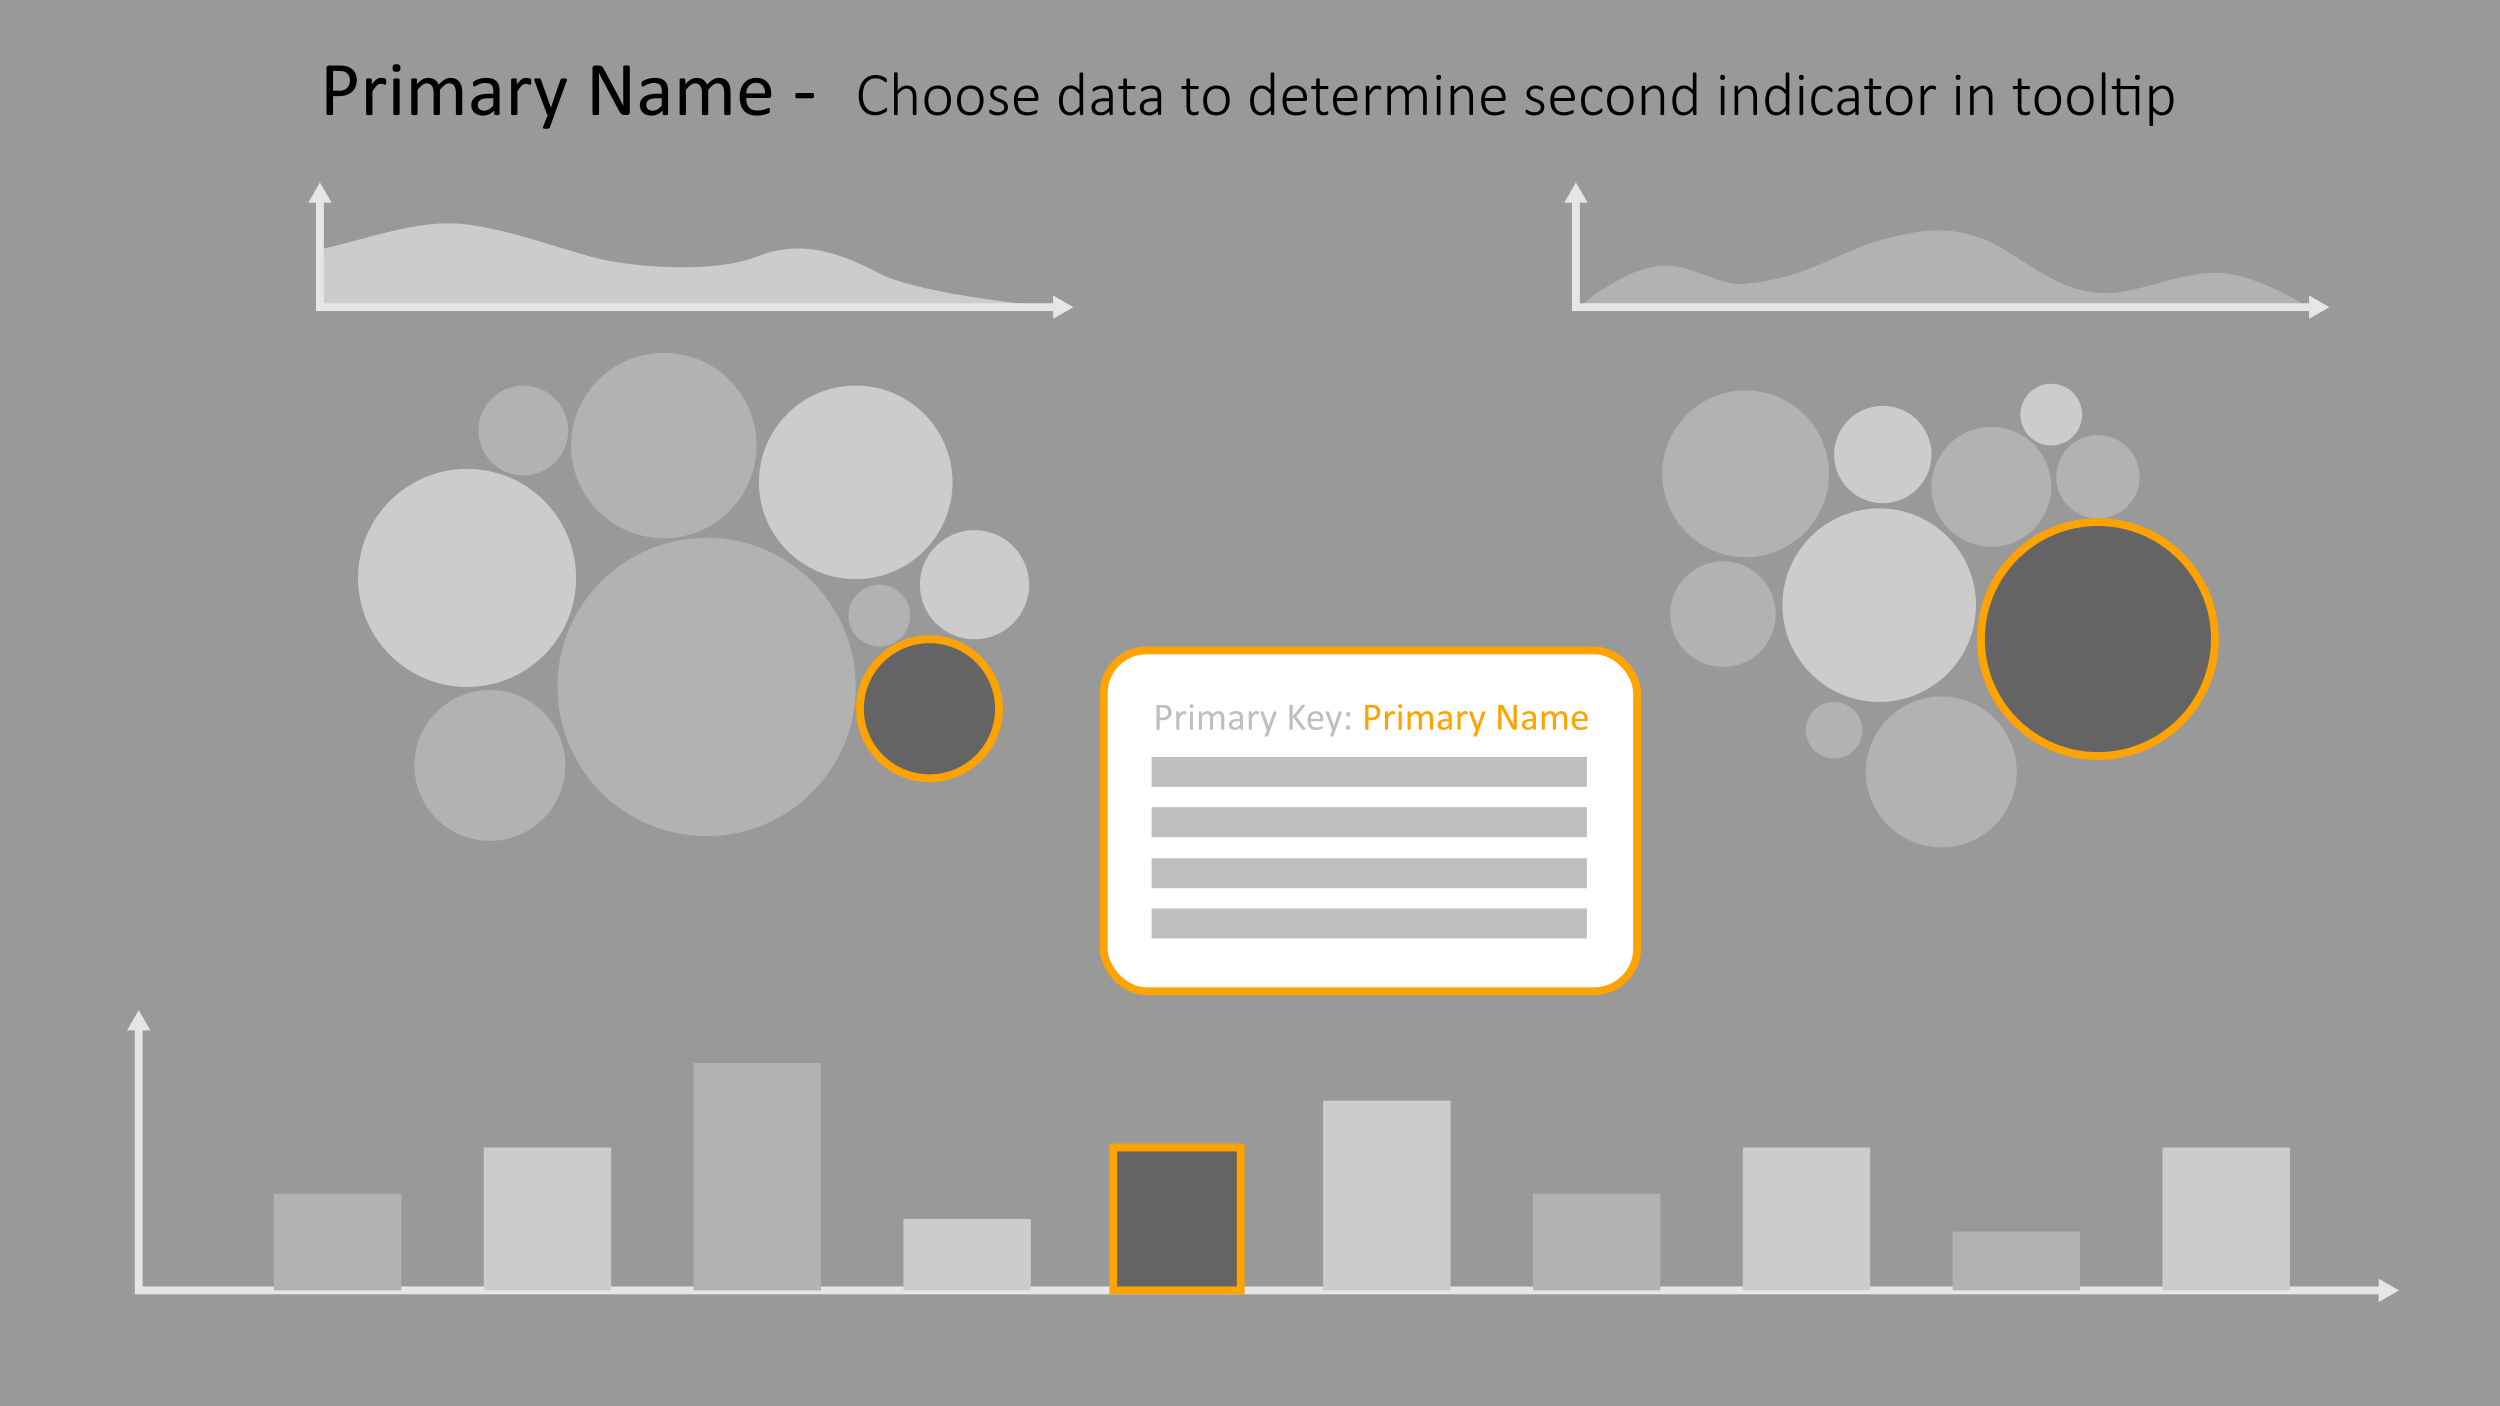 <svg id="Layer_1" data-name="Layer 1" xmlns="http://www.w3.org/2000/svg" viewBox="0 0 320 180"><rect x="0" y="0" width="320" height="180" fill="#333333" stroke="none"/><defs><style>.cls-1,.cls-6{fill:#646464;}.cls-2{fill:#999;}.cls-3{fill:none;stroke:#ccc;}.cls-3,.cls-6,.cls-7{stroke-miterlimit:10;}.cls-4{fill:#ccc;}.cls-5,.cls-7{fill:#fff;}.cls-5{opacity:0.5;}.cls-6,.cls-7{stroke:#ffa300;}.cls-8{fill:#bfbfbf;}.cls-9{fill:#ffa300;}</style></defs><path class="cls-1" d="M201.718,39.317c.679,0,2.363-1.632,2.989-2.025,2.845-1.788,5.998-3.611,9.489-3.24,3.052.324,6.161,2.583,9.243,2.272,9.624-.972,11.848-4.888,21.389-6.524a16.047,16.047,0,0,1,11.832,2.236c4.819,2.91,8.778,6.232,14.748,5.338,4.421-.662,9.005-2.894,13.543-2.381,4.408.499,10.56,4.323,10.56,4.323Z"/><path class="cls-2" d="M40.95,31.922c5.914-1.251,12.647-3.969,18.692-3.202,5.369.681,10.694,2.65,15.893,4.112,5.321,1.496,16.025,2.162,21.397,0s10.254-.665,15.628,2.162,22.333,4.323,22.333,4.323H40.95Z"/><circle class="cls-1" cx="90.446" cy="87.93" r="19.089"/><circle class="cls-2" cx="59.785" cy="73.976" r="13.954"/><circle class="cls-1" cx="62.7" cy="97.976" r="9.656"/><circle class="cls-2" cx="109.535" cy="61.744" r="12.387"/><circle class="cls-1" cx="84.974" cy="57.031" r="11.868"/><circle class="cls-2" cx="124.737" cy="74.847" r="6.987"/><circle class="cls-1" cx="112.56" cy="78.794" r="3.948"/><circle class="cls-1" cx="66.987" cy="55.1" r="5.743"/><circle class="cls-1" cx="223.439" cy="60.645" r="10.673"/><circle class="cls-1" cx="248.486" cy="98.807" r="9.656"/><circle class="cls-2" cx="240.537" cy="77.459" r="12.387"/><circle class="cls-2" cx="240.998" cy="58.179" r="6.23"/><circle class="cls-1" cx="268.536" cy="61.029" r="5.337"/><circle class="cls-2" cx="262.56" cy="53.074" r="3.948"/><circle class="cls-1" cx="254.894" cy="62.311" r="7.666"/><polyline class="cls-3" points="40.95 25.508 40.95 39.317 135.234 39.317"/><polygon class="cls-4" points="39.454 25.945 40.95 23.355 42.446 25.945 39.454 25.945"/><polygon class="cls-4" points="134.797 40.813 137.387 39.317 134.797 37.821 134.797 40.813"/><polyline class="cls-3" points="201.718 25.508 201.718 39.317 296.002 39.317"/><polygon class="cls-4" points="200.222 25.945 201.718 23.355 203.214 25.945 200.222 25.945"/><polygon class="cls-4" points="295.564 40.813 298.154 39.317 295.564 37.821 295.564 40.813"/><circle class="cls-1" cx="220.547" cy="78.611" r="6.756"/><circle class="cls-1" cx="234.767" cy="93.47" r="3.624"/><polyline class="cls-3" points="17.755 131.453 17.755 165.17 304.913 165.17"/><polygon class="cls-4" points="16.259 131.89 17.755 129.3 19.251 131.89 16.259 131.89"/><polygon class="cls-4" points="304.475 166.666 307.066 165.17 304.475 163.674 304.475 166.666"/><rect class="cls-1" x="35.058" y="152.796" width="16.309" height="12.374"/><rect class="cls-2" x="61.918" y="146.882" width="16.309" height="18.288"/><rect class="cls-1" x="88.778" y="136.061" width="16.309" height="29.109"/><rect class="cls-2" x="115.637" y="156.026" width="16.309" height="9.144"/><rect class="cls-2" x="169.357" y="140.887" width="16.309" height="24.284"/><rect class="cls-1" x="196.216" y="152.796" width="16.309" height="12.374"/><rect class="cls-2" x="223.076" y="146.882" width="16.309" height="18.288"/><rect class="cls-1" x="249.936" y="157.641" width="16.309" height="7.529"/><rect class="cls-2" x="276.796" y="146.882" width="16.309" height="18.288"/><rect class="cls-5" width="320" height="180"/><path d="M45.672,10.237a2.237,2.237,0,0,1-.156.855,1.798,1.798,0,0,1-.447.649,2.006,2.006,0,0,1-.713.415,3.087,3.087,0,0,1-1.008.146H42.63v2.275a.11.11,0,0,1-.022.068.149.149,0,0,1-.068.047.784.784,0,0,1-.127.029,1.76,1.76,0,0,1-.405,0,.88.88,0,0,1-.129-.029.133.133,0,0,1-.068-.047.118.118,0,0,1-.02-.068V8.748a.339.339,0,0,1,.102-.278.354.354,0,0,1,.23-.083h1.353q.205,0,.393.018a3.578,3.578,0,0,1,.444.072,1.821,1.821,0,0,1,.522.211,1.598,1.598,0,0,1,.737.898A2.012,2.012,0,0,1,45.672,10.237Zm-.884.068a1.311,1.311,0,0,0-.144-.644,1.004,1.004,0,0,0-.356-.386,1.19,1.19,0,0,0-.439-.161,3.022,3.022,0,0,0-.442-.034H42.63v2.534h.757a1.754,1.754,0,0,0,.632-.098,1.196,1.196,0,0,0,.422-.271A1.139,1.139,0,0,0,44.7,10.83,1.519,1.519,0,0,0,44.788,10.306Z"/><path d="M49.432,10.476c0,.071-.002.132-.005.181a.449.449,0,0,1-.019.114.175.175,0,0,1-.037.065.087.087,0,0,1-.061.021.293.293,0,0,1-.095-.021c-.038-.016-.08-.029-.127-.045-.047-.014-.1-.028-.159-.041a.898.898,0,0,0-.191-.02.621.621,0,0,0-.239.049.918.918,0,0,0-.247.161,1.989,1.989,0,0,0-.271.298q-.141.186-.312.454V14.583a.106.106,0,0,1-.02.065.147.147,0,0,1-.064.047.472.472,0,0,1-.122.029,1.613,1.613,0,0,1-.2.01,1.566,1.566,0,0,1-.195-.01.512.512,0,0,1-.124-.029.129.129,0,0,1-.064-.047.119.119,0,0,1-.017-.065V10.188a.132.132,0,0,1,.015-.065.12.12,0,0,1,.059-.049.291.291,0,0,1,.112-.029,2.068,2.068,0,0,1,.359,0,.254.254,0,0,1,.11.029.14.14,0,0,1,.056.049.119.119,0,0,1,.017.065v.64a3.421,3.421,0,0,1,.339-.43,1.959,1.959,0,0,1,.3-.262.926.926,0,0,1,.281-.131,1.058,1.058,0,0,1,.281-.037,1.335,1.335,0,0,1,.144.008,1.221,1.221,0,0,1,.168.026,1.333,1.333,0,0,1,.159.044.331.331,0,0,1,.1.049.131.131,0,0,1,.039.047.286.286,0,0,1,.017.056.589.589,0,0,1,.01.101C49.431,10.342,49.432,10.401,49.432,10.476Z"/><path d="M51.248,8.704a.531.531,0,0,1-.107.386.578.578,0,0,1-.396.102.564.564,0,0,1-.388-.101.52.52,0,0,1-.105-.378.53.53,0,0,1,.107-.386.578.578,0,0,1,.396-.103.563.563,0,0,1,.388.101A.52.52,0,0,1,51.248,8.704Zm-.093,5.879a.105.105,0,0,1-.02.065.147.147,0,0,1-.064.047.472.472,0,0,1-.122.029,1.613,1.613,0,0,1-.2.01,1.566,1.566,0,0,1-.195-.01.512.512,0,0,1-.124-.029.13.13,0,0,1-.064-.047.119.119,0,0,1-.017-.065V10.188a.114.114,0,0,1,.081-.112.512.512,0,0,1,.124-.029,1.566,1.566,0,0,1,.195-.01,1.613,1.613,0,0,1,.2.01.472.472,0,0,1,.122.029.142.142,0,0,1,.064.049.111.111,0,0,1,.02.063Z"/><path d="M59.163,14.583a.105.105,0,0,1-.019.065.147.147,0,0,1-.064.047.472.472,0,0,1-.122.029,1.566,1.566,0,0,1-.195.01,1.615,1.615,0,0,1-.2-.01.512.512,0,0,1-.124-.029.148.148,0,0,1-.066-.047.105.105,0,0,1-.02-.065V11.912a2.436,2.436,0,0,0-.049-.508,1.166,1.166,0,0,0-.156-.396.732.732,0,0,0-.273-.254.824.824,0,0,0-.391-.088.917.917,0,0,0-.559.215,3.89,3.89,0,0,0-.618.63V14.583a.106.106,0,0,1-.02.065.148.148,0,0,1-.066.047.51.51,0,0,1-.124.029,1.947,1.947,0,0,1-.388,0,.518.518,0,0,1-.127-.029.129.129,0,0,1-.064-.047.119.119,0,0,1-.017-.065V11.912a2.238,2.238,0,0,0-.054-.508,1.229,1.229,0,0,0-.161-.396.74.74,0,0,0-.271-.254.808.808,0,0,0-.388-.088.928.928,0,0,0-.561.215,3.677,3.677,0,0,0-.615.63V14.583a.105.105,0,0,1-.02.065.147.147,0,0,1-.064.047.472.472,0,0,1-.122.029,1.615,1.615,0,0,1-.2.01,1.563,1.563,0,0,1-.195-.01.512.512,0,0,1-.125-.029.129.129,0,0,1-.063-.047.118.118,0,0,1-.017-.065V10.188a.133.133,0,0,1,.015-.065.12.12,0,0,1,.059-.049.291.291,0,0,1,.112-.029,2.068,2.068,0,0,1,.359,0,.254.254,0,0,1,.11.029.139.139,0,0,1,.056.049.118.118,0,0,1,.017.065V10.77a2.843,2.843,0,0,1,.72-.607,1.443,1.443,0,0,1,.706-.193,1.763,1.763,0,0,1,.491.064,1.294,1.294,0,0,1,.383.179,1.169,1.169,0,0,1,.283.273,1.585,1.585,0,0,1,.195.353,4.543,4.543,0,0,1,.417-.405,2.524,2.524,0,0,1,.381-.269,1.525,1.525,0,0,1,.356-.148,1.331,1.331,0,0,1,.349-.047,1.549,1.549,0,0,1,.713.148,1.298,1.298,0,0,1,.466.399,1.59,1.59,0,0,1,.254.584,3.194,3.194,0,0,1,.076.705Z"/><path d="M63.943,14.588a.103.103,0,0,1-.039.088.273.273,0,0,1-.107.044,1.029,1.029,0,0,1-.2.015,1.119,1.119,0,0,1-.203-.015.242.242,0,0,1-.11-.044.109.109,0,0,1-.034-.088v-.439a2.173,2.173,0,0,1-.642.478,1.697,1.697,0,0,1-.75.171,2.034,2.034,0,0,1-.627-.091,1.343,1.343,0,0,1-.478-.261,1.174,1.174,0,0,1-.308-.42,1.388,1.388,0,0,1-.11-.566,1.31,1.31,0,0,1,.151-.644,1.253,1.253,0,0,1,.434-.454,2.152,2.152,0,0,1,.693-.272,4.348,4.348,0,0,1,.923-.09h.605v-.342a1.704,1.704,0,0,0-.054-.449.768.768,0,0,0-.173-.324.728.728,0,0,0-.31-.195,1.419,1.419,0,0,0-.469-.066,1.875,1.875,0,0,0-.535.07,2.972,2.972,0,0,0-.415.156c-.119.058-.218.109-.298.156a.404.404,0,0,1-.178.071.123.123,0,0,1-.068-.019.161.161,0,0,1-.051-.059.302.302,0,0,1-.032-.101,1.021,1.021,0,0,1,.007-.326.275.275,0,0,1,.083-.135,1.069,1.069,0,0,1,.227-.148,2.385,2.385,0,0,1,.371-.156,3.19,3.19,0,0,1,.459-.117,2.707,2.707,0,0,1,.503-.047,2.647,2.647,0,0,1,.806.107,1.307,1.307,0,0,1,.537.315,1.225,1.225,0,0,1,.298.516,2.489,2.489,0,0,1,.093.718Zm-.801-2.007H62.454a2.619,2.619,0,0,0-.576.056,1.221,1.221,0,0,0-.405.166.699.699,0,0,0-.237.264.798.798,0,0,0-.076.354.707.707,0,0,0,.217.544.855.855,0,0,0,.608.203,1.132,1.132,0,0,0,.588-.161,2.53,2.53,0,0,0,.569-.493Z"/><path d="M67.991,10.476c0,.071-.002.132-.005.181a.444.444,0,0,1-.02.114.173.173,0,0,1-.037.065.086.086,0,0,1-.061.021.293.293,0,0,1-.095-.021c-.038-.016-.08-.029-.127-.045-.047-.014-.1-.028-.159-.041a.897.897,0,0,0-.19-.02.622.622,0,0,0-.239.049.919.919,0,0,0-.246.161,1.984,1.984,0,0,0-.271.298q-.141.186-.312.454V14.583a.105.105,0,0,1-.02.065.147.147,0,0,1-.063.047.473.473,0,0,1-.122.029,1.615,1.615,0,0,1-.2.01,1.565,1.565,0,0,1-.195-.01.51.51,0,0,1-.124-.029.129.129,0,0,1-.064-.047.119.119,0,0,1-.017-.065V10.188a.133.133,0,0,1,.015-.065.12.12,0,0,1,.059-.049.291.291,0,0,1,.112-.029,2.068,2.068,0,0,1,.359,0,.254.254,0,0,1,.11.029.139.139,0,0,1,.056.049.118.118,0,0,1,.017.065v.64a3.412,3.412,0,0,1,.339-.43,1.949,1.949,0,0,1,.3-.262.926.926,0,0,1,.281-.131,1.059,1.059,0,0,1,.281-.037,1.336,1.336,0,0,1,.144.008,1.221,1.221,0,0,1,.168.026,1.339,1.339,0,0,1,.159.044.331.331,0,0,1,.1.049.132.132,0,0,1,.039.047.286.286,0,0,1,.017.056.6.6,0,0,1,.01.101C67.99,10.342,67.991,10.401,67.991,10.476Z"/><path d="M70.96,14.705l-.586,1.616a.226.226,0,0,1-.149.12,1.2,1.2,0,0,1-.364.041,1.443,1.443,0,0,1-.205-.012.294.294,0,0,1-.12-.042.105.105,0,0,1-.046-.078.244.244,0,0,1,.024-.117L70.12,14.705a.24.24,0,0,1-.083-.063.252.252,0,0,1-.054-.093L68.416,10.35a.493.493,0,0,1-.039-.161.117.117,0,0,1,.039-.093.251.251,0,0,1,.127-.047,1.858,1.858,0,0,1,.234-.012c.098,0,.174.002.23.008a.459.459,0,0,1,.132.026.141.141,0,0,1,.071.056.713.713,0,0,1,.046.101l1.255,3.525h.015l1.211-3.545a.222.222,0,0,1,.071-.12.341.341,0,0,1,.124-.039,1.838,1.838,0,0,1,.239-.012,1.758,1.758,0,0,1,.225.012.27.27,0,0,1,.129.047.113.113,0,0,1,.042.093.483.483,0,0,1-.029.146Z"/><path d="M80.613,14.358a.38.38,0,0,1-.033.166.329.329,0,0,1-.086.112.325.325,0,0,1-.119.064.473.473,0,0,1-.131.019h-.278a.889.889,0,0,1-.229-.026.53.53,0,0,1-.187-.098,1.024,1.024,0,0,1-.177-.193,2.473,2.473,0,0,1-.188-.312L77.258,10.496q-.151-.278-.305-.584t-.286-.593h-.01q.01.352.015.718t.005.728v3.813a.124.124,0,0,1-.02.066.136.136,0,0,1-.07.049.875.875,0,0,1-.128.029,1.777,1.777,0,0,1-.407,0,.805.805,0,0,1-.127-.029.136.136,0,0,1-.067-.049.124.124,0,0,1-.02-.066V8.748a.326.326,0,0,1,.111-.278.393.393,0,0,1,.242-.083h.414a1.015,1.015,0,0,1,.244.024.505.505,0,0,1,.177.081.681.681,0,0,1,.151.156,2.026,2.026,0,0,1,.153.251l1.482,2.773c.091.169.179.335.264.495.085.162.167.32.246.477s.156.31.233.461c.077.152.153.304.229.457h.005c-.006-.257-.011-.525-.012-.803q-.002-.419-.002-.804V8.528a.109.109,0,0,1,.02-.064.158.158,0,0,1,.07-.051.426.426,0,0,1,.128-.032,1.737,1.737,0,0,1,.209-.01,1.637,1.637,0,0,1,.196.01.41.41,0,0,1,.129.032.159.159,0,0,1,.067.051.109.109,0,0,1,.021.064Z"/><path d="M85.511,14.588a.103.103,0,0,1-.039.088.274.274,0,0,1-.107.044,1.029,1.029,0,0,1-.2.015,1.119,1.119,0,0,1-.203-.015.242.242,0,0,1-.11-.044.109.109,0,0,1-.034-.088v-.439a2.173,2.173,0,0,1-.642.478,1.696,1.696,0,0,1-.75.171,2.034,2.034,0,0,1-.627-.091,1.343,1.343,0,0,1-.478-.261,1.173,1.173,0,0,1-.308-.42,1.388,1.388,0,0,1-.11-.566,1.31,1.31,0,0,1,.151-.644,1.253,1.253,0,0,1,.434-.454,2.151,2.151,0,0,1,.693-.272,4.347,4.347,0,0,1,.923-.09H84.71v-.342a1.709,1.709,0,0,0-.054-.449.769.769,0,0,0-.173-.324.728.728,0,0,0-.31-.195,1.419,1.419,0,0,0-.469-.066,1.875,1.875,0,0,0-.535.07,2.978,2.978,0,0,0-.415.156c-.119.058-.218.109-.298.156a.404.404,0,0,1-.178.071.123.123,0,0,1-.068-.019.163.163,0,0,1-.051-.059.302.302,0,0,1-.032-.101,1.013,1.013,0,0,1,.007-.326.275.275,0,0,1,.083-.135,1.069,1.069,0,0,1,.227-.148,2.381,2.381,0,0,1,.371-.156,3.186,3.186,0,0,1,.459-.117,2.707,2.707,0,0,1,.503-.047,2.647,2.647,0,0,1,.806.107,1.309,1.309,0,0,1,.537.315,1.225,1.225,0,0,1,.298.516,2.489,2.489,0,0,1,.093.718ZM84.71,12.581h-.689a2.618,2.618,0,0,0-.576.056,1.221,1.221,0,0,0-.405.166.699.699,0,0,0-.237.264.798.798,0,0,0-.076.354.707.707,0,0,0,.217.544.855.855,0,0,0,.608.203,1.132,1.132,0,0,0,.588-.161,2.53,2.53,0,0,0,.569-.493Z"/><path d="M93.509,14.583a.105.105,0,0,1-.02.065.147.147,0,0,1-.064.047.472.472,0,0,1-.122.029,1.566,1.566,0,0,1-.195.01,1.615,1.615,0,0,1-.2-.01.512.512,0,0,1-.124-.029.148.148,0,0,1-.066-.047.105.105,0,0,1-.019-.065V11.912a2.436,2.436,0,0,0-.049-.508,1.166,1.166,0,0,0-.156-.396.732.732,0,0,0-.273-.254.824.824,0,0,0-.391-.088.917.917,0,0,0-.559.215,3.89,3.89,0,0,0-.618.63V14.583a.106.106,0,0,1-.019.065.148.148,0,0,1-.066.047.51.51,0,0,1-.124.029,1.947,1.947,0,0,1-.388,0,.518.518,0,0,1-.127-.029.129.129,0,0,1-.064-.047.119.119,0,0,1-.017-.065V11.912a2.238,2.238,0,0,0-.054-.508,1.229,1.229,0,0,0-.161-.396.74.74,0,0,0-.271-.254.808.808,0,0,0-.388-.088.928.928,0,0,0-.561.215,3.677,3.677,0,0,0-.615.63V14.583a.105.105,0,0,1-.019.065.147.147,0,0,1-.064.047.472.472,0,0,1-.122.029,1.615,1.615,0,0,1-.2.01,1.563,1.563,0,0,1-.195-.01.512.512,0,0,1-.125-.029.129.129,0,0,1-.063-.047.118.118,0,0,1-.017-.065V10.188a.133.133,0,0,1,.015-.065.12.12,0,0,1,.059-.049.291.291,0,0,1,.112-.029,2.068,2.068,0,0,1,.359,0,.254.254,0,0,1,.11.029.139.139,0,0,1,.056.049.118.118,0,0,1,.017.065V10.77a2.843,2.843,0,0,1,.72-.607,1.443,1.443,0,0,1,.706-.193,1.763,1.763,0,0,1,.491.064,1.294,1.294,0,0,1,.383.179,1.169,1.169,0,0,1,.283.273,1.581,1.581,0,0,1,.195.353,4.543,4.543,0,0,1,.417-.405,2.524,2.524,0,0,1,.381-.269,1.527,1.527,0,0,1,.356-.148A1.331,1.331,0,0,1,92,9.969a1.549,1.549,0,0,1,.713.148,1.298,1.298,0,0,1,.466.399,1.591,1.591,0,0,1,.254.584,3.2,3.2,0,0,1,.076.705Z"/><path d="M98.728,12.195a.339.339,0,0,1-.096.272.334.334,0,0,1-.218.08h-2.894a2.698,2.698,0,0,0,.074.659,1.267,1.267,0,0,0,.245.503,1.109,1.109,0,0,0,.447.322,1.772,1.772,0,0,0,.672.112,2.685,2.685,0,0,0,.559-.052,3.232,3.232,0,0,0,.424-.114c.119-.042.217-.081.294-.114a.464.464,0,0,1,.174-.052.116.116,0,0,1,.061.017.114.114,0,0,1,.042.052.357.357,0,0,1,.022.095,1.288,1.288,0,0,1,.007.149,1.017,1.017,0,0,1-.005.11c-.003.03-.007.059-.012.082a.212.212,0,0,1-.024.066.286.286,0,0,1-.044.057.751.751,0,0,1-.159.088,2.389,2.389,0,0,1-.342.119,4.822,4.822,0,0,1-.486.105,3.617,3.617,0,0,1-.588.046,2.73,2.73,0,0,1-.95-.151,1.76,1.76,0,0,1-.686-.449,1.914,1.914,0,0,1-.42-.747,3.49,3.49,0,0,1-.142-1.045,3.295,3.295,0,0,1,.146-1.018,2.144,2.144,0,0,1,.422-.766,1.852,1.852,0,0,1,.666-.484,2.201,2.201,0,0,1,.874-.168,2.119,2.119,0,0,1,.881.166,1.659,1.659,0,0,1,.598.447,1.789,1.789,0,0,1,.344.658,2.896,2.896,0,0,1,.11.809Zm-.811-.239a1.468,1.468,0,0,0-.283-.996,1.074,1.074,0,0,0-.882-.361,1.161,1.161,0,0,0-.525.112,1.135,1.135,0,0,0-.378.298,1.362,1.362,0,0,0-.236.433,1.792,1.792,0,0,0-.093.515Z"/><path d="M104.192,12.239a.556.556,0,0,1-.044.264.14.14,0,0,1-.127.073H101.98a.143.143,0,0,1-.132-.076.553.553,0,0,1-.044-.261.541.541,0,0,1,.044-.259.144.144,0,0,1,.132-.073h2.041a.168.168,0,0,1,.071.015.12.12,0,0,1,.054.057.378.378,0,0,1,.034.104A.831.831,0,0,1,104.192,12.239Z"/><path d="M113.55,14.018a.743.743,0,0,1-.004.078.352.352,0,0,1-.012.062.211.211,0,0,1-.021.051.315.315,0,0,1-.051.061,1.294,1.294,0,0,1-.162.121,2.011,2.011,0,0,1-.315.166,2.636,2.636,0,0,1-.435.141,2.345,2.345,0,0,1-.543.059,2.171,2.171,0,0,1-.863-.166,1.759,1.759,0,0,1-.658-.486,2.235,2.235,0,0,1-.418-.789,3.588,3.588,0,0,1-.146-1.07,3.648,3.648,0,0,1,.156-1.107,2.447,2.447,0,0,1,.439-.832,1.91,1.91,0,0,1,.68-.523,2.08,2.08,0,0,1,.877-.182,2.243,2.243,0,0,1,.439.043,2.641,2.641,0,0,1,.393.109,1.859,1.859,0,0,1,.322.152,1.127,1.127,0,0,1,.195.139.485.485,0,0,1,.066.076.213.213,0,0,1,.021.053.4.4,0,0,1,.012.066c.002.025.004.053.004.084a.689.689,0,0,1-.006.096.246.246,0,0,1-.02.07.126.126,0,0,1-.033.045.072.072,0,0,1-.047.016.29.29,0,0,1-.154-.08,2.426,2.426,0,0,0-.262-.178,2.055,2.055,0,0,0-.397-.178,1.724,1.724,0,0,0-.558-.08,1.492,1.492,0,0,0-.652.142,1.409,1.409,0,0,0-.51.42,2.066,2.066,0,0,0-.332.684,3.717,3.717,0,0,0-.01,1.828,1.896,1.896,0,0,0,.317.658,1.355,1.355,0,0,0,.512.408,1.633,1.633,0,0,0,.691.141,1.716,1.716,0,0,0,.553-.08,2.224,2.224,0,0,0,.404-.178,2.997,2.997,0,0,0,.275-.178.324.324,0,0,1,.166-.08.07.07,0,0,1,.039.01.073.073,0,0,1,.025.035.327.327,0,0,1,.016.068A.791.791,0,0,1,113.55,14.018Z"/><path d="M117.304,14.627a.081.081,0,0,1-.012.043.082.082,0,0,1-.037.031.283.283,0,0,1-.07.02.709.709,0,0,1-.111.008.739.739,0,0,1-.115-.008.284.284,0,0,1-.07-.02.083.083,0,0,1-.037-.031.081.081,0,0,1-.012-.043V12.529a2.295,2.295,0,0,0-.051-.533,1.049,1.049,0,0,0-.152-.351.695.695,0,0,0-.26-.227.803.803,0,0,0-.369-.08.924.924,0,0,0-.539.192,2.946,2.946,0,0,0-.566.562v2.535a.078.078,0,0,1-.049.074.283.283,0,0,1-.07.02.741.741,0,0,1-.115.008.709.709,0,0,1-.111-.008.317.317,0,0,1-.072-.02.071.071,0,0,1-.037-.031.097.097,0,0,1-.01-.043V9.361a.097.097,0,0,1,.01-.043.079.079,0,0,1,.037-.033.239.239,0,0,1,.072-.02.88.88,0,0,1,.111-.006.921.921,0,0,1,.115.006.217.217,0,0,1,.07.02.092.092,0,0,1,.037.033.081.081,0,0,1,.012.043v2.207a2.116,2.116,0,0,1,.578-.471,1.239,1.239,0,0,1,.578-.15,1.319,1.319,0,0,1,.586.117,1.036,1.036,0,0,1,.385.316,1.291,1.291,0,0,1,.211.465,2.748,2.748,0,0,1,.065.641Z"/><path d="M121.722,12.822a2.642,2.642,0,0,1-.109.777,1.772,1.772,0,0,1-.326.617,1.481,1.481,0,0,1-.541.408,1.816,1.816,0,0,1-.754.146,1.863,1.863,0,0,1-.725-.131,1.367,1.367,0,0,1-.519-.375,1.605,1.605,0,0,1-.312-.592,2.755,2.755,0,0,1-.103-.785,2.673,2.673,0,0,1,.107-.777,1.726,1.726,0,0,1,.324-.615,1.481,1.481,0,0,1,.541-.404,1.842,1.842,0,0,1,.758-.145,1.882,1.882,0,0,1,.725.129,1.34,1.34,0,0,1,.518.373,1.642,1.642,0,0,1,.312.592A2.686,2.686,0,0,1,121.722,12.822Zm-.492.043a2.736,2.736,0,0,0-.059-.574,1.41,1.41,0,0,0-.195-.482.98.98,0,0,0-.367-.332,1.21,1.21,0,0,0-.574-.123,1.232,1.232,0,0,0-.547.113,1.006,1.006,0,0,0-.377.314,1.376,1.376,0,0,0-.217.475,2.364,2.364,0,0,0-.07.59,2.779,2.779,0,0,0,.059.58,1.385,1.385,0,0,0,.195.482.98.98,0,0,0,.367.328,1.399,1.399,0,0,0,1.121.008,1.011,1.011,0,0,0,.377-.312,1.355,1.355,0,0,0,.217-.473A2.378,2.378,0,0,0,121.229,12.865Z"/><path d="M125.894,12.822a2.638,2.638,0,0,1-.109.777,1.77,1.77,0,0,1-.326.617,1.482,1.482,0,0,1-.541.408,1.816,1.816,0,0,1-.754.146,1.863,1.863,0,0,1-.725-.131,1.367,1.367,0,0,1-.52-.375,1.602,1.602,0,0,1-.312-.592,2.751,2.751,0,0,1-.103-.785,2.673,2.673,0,0,1,.107-.777,1.726,1.726,0,0,1,.324-.615,1.481,1.481,0,0,1,.541-.404,1.842,1.842,0,0,1,.758-.145,1.882,1.882,0,0,1,.725.129,1.339,1.339,0,0,1,.517.373,1.639,1.639,0,0,1,.312.592A2.686,2.686,0,0,1,125.894,12.822Zm-.492.043a2.736,2.736,0,0,0-.059-.574,1.41,1.41,0,0,0-.195-.482.981.981,0,0,0-.367-.332,1.21,1.21,0,0,0-.574-.123,1.233,1.233,0,0,0-.547.113,1.006,1.006,0,0,0-.377.314,1.376,1.376,0,0,0-.217.475,2.364,2.364,0,0,0-.07.59,2.779,2.779,0,0,0,.059.58,1.385,1.385,0,0,0,.195.482.979.979,0,0,0,.367.328,1.399,1.399,0,0,0,1.121.008,1.012,1.012,0,0,0,.377-.312,1.357,1.357,0,0,0,.217-.473A2.378,2.378,0,0,0,125.401,12.865Z"/><path d="M129.015,13.685a1.065,1.065,0,0,1-.094.455.956.956,0,0,1-.268.342,1.227,1.227,0,0,1-.416.215,1.812,1.812,0,0,1-.535.074,1.969,1.969,0,0,1-.348-.029,2.003,2.003,0,0,1-.297-.074,1.373,1.373,0,0,1-.225-.096.758.758,0,0,1-.135-.09.228.228,0,0,1-.062-.098.501.501,0,0,1-.019-.156.448.448,0,0,1,.008-.09.348.348,0,0,1,.02-.066.089.089,0,0,1,.031-.041.076.076,0,0,1,.043-.014.266.266,0,0,1,.125.055c.055.036.123.076.205.119a1.84,1.84,0,0,0,.293.119,1.292,1.292,0,0,0,.393.055,1.275,1.275,0,0,0,.328-.039.789.789,0,0,0,.258-.117.531.531,0,0,0,.17-.201.641.641,0,0,0,.061-.287.475.475,0,0,0-.078-.277.747.747,0,0,0-.205-.197,1.605,1.605,0,0,0-.289-.148c-.108-.043-.219-.087-.332-.133s-.224-.096-.332-.15a1.266,1.266,0,0,1-.289-.199.87.87,0,0,1-.283-.676.974.974,0,0,1,.07-.361.896.896,0,0,1,.217-.318,1.089,1.089,0,0,1,.375-.227,1.526,1.526,0,0,1,.541-.086,1.597,1.597,0,0,1,.264.021,1.652,1.652,0,0,1,.238.057,1.226,1.226,0,0,1,.186.076.906.906,0,0,1,.119.072.227.227,0,0,1,.055.053.151.151,0,0,1,.019.045.416.416,0,0,1,.01.057.753.753,0,0,1,.004.08.54.54,0,0,1-.006.084.286.286,0,0,1-.018.065.096.096,0,0,1-.029.041.067.067,0,0,1-.041.014.2.2,0,0,1-.094-.043,1.47,1.47,0,0,0-.164-.094,1.514,1.514,0,0,0-.242-.094,1.123,1.123,0,0,0-.324-.043,1.101,1.101,0,0,0-.322.043.628.628,0,0,0-.229.121.495.495,0,0,0-.135.184.586.586,0,0,0-.045.231.509.509,0,0,0,.078.289.74.74,0,0,0,.207.203,1.587,1.587,0,0,0,.293.152c.109.044.221.089.334.133s.225.093.334.146a1.337,1.337,0,0,1,.293.193.87.87,0,0,1,.207.271A.852.852,0,0,1,129.015,13.685Z"/><path d="M132.913,12.678a.222.222,0,0,1-.074.193.25.25,0,0,1-.144.053h-2.41a2.518,2.518,0,0,0,.065.594,1.173,1.173,0,0,0,.213.455.96.96,0,0,0,.387.291,1.5,1.5,0,0,0,.586.102,2.085,2.085,0,0,0,.441-.043,2.524,2.524,0,0,0,.338-.096c.095-.035.173-.067.234-.096a.38.38,0,0,1,.131-.043.079.079,0,0,1,.074.049.238.238,0,0,1,.018.064.682.682,0,0,1,.006.098.368.368,0,0,1-.004.053.412.412,0,0,1-.01.047.154.154,0,0,1-.018.041.199.199,0,0,1-.031.039.592.592,0,0,1-.121.068,1.834,1.834,0,0,1-.266.098,3.742,3.742,0,0,1-.381.088,2.611,2.611,0,0,1-.467.039,1.995,1.995,0,0,1-.727-.123,1.361,1.361,0,0,1-.531-.363,1.594,1.594,0,0,1-.326-.596,2.761,2.761,0,0,1-.111-.824,2.608,2.608,0,0,1,.115-.805,1.712,1.712,0,0,1,.33-.604,1.423,1.423,0,0,1,.518-.379,1.686,1.686,0,0,1,.674-.131,1.578,1.578,0,0,1,.68.133,1.304,1.304,0,0,1,.463.357,1.44,1.44,0,0,1,.266.521,2.28,2.28,0,0,1,.084.625Zm-.48-.137a1.271,1.271,0,0,0-.258-.879.974.974,0,0,0-.785-.316,1.018,1.018,0,0,0-.807.363,1.171,1.171,0,0,0-.213.381,1.641,1.641,0,0,0-.086.451Z"/><path d="M138.643,14.627a.103.103,0,0,1-.01.047.07.07,0,0,1-.035.031.244.244,0,0,1-.065.018.675.675,0,0,1-.098.006.755.755,0,0,1-.103-.006.245.245,0,0,1-.067-.018.098.098,0,0,1-.039-.031.077.077,0,0,1-.014-.047v-.508a2.515,2.515,0,0,1-.582.478,1.287,1.287,0,0,1-.656.174,1.338,1.338,0,0,1-.652-.148,1.242,1.242,0,0,1-.44-.402,1.774,1.774,0,0,1-.248-.596,3.233,3.233,0,0,1-.078-.725,3.116,3.116,0,0,1,.098-.81,1.777,1.777,0,0,1,.289-.615,1.291,1.291,0,0,1,.473-.391,1.48,1.48,0,0,1,.652-.137,1.224,1.224,0,0,1,.586.143,2.051,2.051,0,0,1,.523.42V9.381a.097.097,0,0,1,.01-.043.072.072,0,0,1,.037-.031.312.312,0,0,1,.072-.019.697.697,0,0,1,.111-.008.729.729,0,0,1,.115.008.281.281,0,0,1,.07.019.083.083,0,0,1,.037.031.081.081,0,0,1,.012.043Zm-.465-2.551a2.869,2.869,0,0,0-.565-.543.986.986,0,0,0-.568-.188.805.805,0,0,0-.461.129,1.007,1.007,0,0,0-.312.34,1.607,1.607,0,0,0-.176.477,2.651,2.651,0,0,0-.055.539,3.419,3.419,0,0,0,.047.57,1.656,1.656,0,0,0,.16.494.953.953,0,0,0,.301.348.801.801,0,0,0,.469.131.95.95,0,0,0,.273-.039,1.098,1.098,0,0,0,.274-.129,1.965,1.965,0,0,0,.291-.232,3.788,3.788,0,0,0,.322-.353Z"/><path d="M142.425,14.627a.075.075,0,0,1-.025.061.159.159,0,0,1-.066.031.485.485,0,0,1-.111.01.543.543,0,0,1-.113-.01.163.163,0,0,1-.072-.031.075.075,0,0,1-.025-.061v-.395a1.78,1.78,0,0,1-.525.398,1.338,1.338,0,0,1-.596.141,1.607,1.607,0,0,1-.498-.072,1.043,1.043,0,0,1-.373-.207.902.902,0,0,1-.234-.326,1.081,1.081,0,0,1-.082-.43.981.981,0,0,1,.465-.871,1.647,1.647,0,0,1,.535-.217,3.107,3.107,0,0,1,.695-.072h.562v-.305a1.542,1.542,0,0,0-.047-.4.697.697,0,0,0-.152-.291.646.646,0,0,0-.273-.176,1.252,1.252,0,0,0-.41-.059,1.446,1.446,0,0,0-.422.057,2.112,2.112,0,0,0-.328.127c-.094.047-.171.089-.232.127a.307.307,0,0,1-.131.057.122.122,0,0,1-.043-.008.067.067,0,0,1-.033-.029.148.148,0,0,1-.019-.055.472.472,0,0,1-.006-.08.582.582,0,0,1,.012-.131.21.21,0,0,1,.06-.098.77.77,0,0,1,.174-.115,2.17,2.17,0,0,1,.287-.123,2.348,2.348,0,0,1,.35-.092,2.025,2.025,0,0,1,.375-.035,1.862,1.862,0,0,1,.613.088.999.999,0,0,1,.404.252.945.945,0,0,1,.221.404,2.038,2.038,0,0,1,.067.545Zm-.465-1.668h-.644a2.1,2.1,0,0,0-.492.051,1.037,1.037,0,0,0-.352.148.631.631,0,0,0-.209.234.691.691,0,0,0-.068.312.635.635,0,0,0,.193.486.765.765,0,0,0,.545.182.998.998,0,0,0,.517-.143,2.292,2.292,0,0,0,.51-.439Z"/><path d="M145.339,14.416a.519.519,0,0,1-.014.133.175.175,0,0,1-.043.08.285.285,0,0,1-.086.055.751.751,0,0,1-.131.043,1.483,1.483,0,0,1-.156.027,1.293,1.293,0,0,1-.16.01,1.249,1.249,0,0,1-.445-.07.71.71,0,0,1-.301-.213.887.887,0,0,1-.17-.361,2.214,2.214,0,0,1-.053-.516V11.404h-.527a.098.098,0,0,1-.086-.049.272.272,0,0,1-.031-.146.415.415,0,0,1,.008-.088.207.207,0,0,1,.023-.062.105.105,0,0,1,.037-.037.101.101,0,0,1,.049-.012h.527v-.867a.095.095,0,0,1,.01-.043.078.078,0,0,1,.037-.033.239.239,0,0,1,.072-.02.881.881,0,0,1,.111-.006.922.922,0,0,1,.115.006.217.217,0,0,1,.07.02.092.092,0,0,1,.037.033.08.08,0,0,1,.012.043V11.01h.977a.101.101,0,0,1,.049.012.105.105,0,0,1,.037.037.207.207,0,0,1,.023.062.415.415,0,0,1,.008.088.262.262,0,0,1-.033.146.099.099,0,0,1-.084.049h-.977V13.541a1.307,1.307,0,0,0,.115.613.436.436,0,0,0,.42.211.699.699,0,0,0,.17-.019,1.054,1.054,0,0,0,.135-.043c.039-.016.072-.03.1-.043a.177.177,0,0,1,.072-.02.08.08,0,0,1,.035.008.055.055,0,0,1,.025.029.24.24,0,0,1,.016.055A.498.498,0,0,1,145.339,14.416Z"/><path d="M148.624,14.627a.075.075,0,0,1-.025.061.159.159,0,0,1-.066.031.485.485,0,0,1-.111.01.542.542,0,0,1-.113-.01.163.163,0,0,1-.072-.031.075.075,0,0,1-.025-.061v-.395a1.78,1.78,0,0,1-.525.398,1.338,1.338,0,0,1-.596.141,1.606,1.606,0,0,1-.498-.072,1.043,1.043,0,0,1-.373-.207.904.904,0,0,1-.234-.326,1.082,1.082,0,0,1-.082-.43.981.981,0,0,1,.465-.871,1.646,1.646,0,0,1,.535-.217,3.107,3.107,0,0,1,.695-.072h.562v-.305a1.547,1.547,0,0,0-.047-.4.698.698,0,0,0-.152-.291.646.646,0,0,0-.273-.176,1.252,1.252,0,0,0-.41-.059,1.446,1.446,0,0,0-.422.057,2.116,2.116,0,0,0-.328.127c-.094.047-.171.089-.232.127a.307.307,0,0,1-.131.057.121.121,0,0,1-.043-.008.067.067,0,0,1-.033-.029.146.146,0,0,1-.02-.055.472.472,0,0,1-.006-.08.582.582,0,0,1,.012-.131.21.21,0,0,1,.06-.098.774.774,0,0,1,.174-.115,2.174,2.174,0,0,1,.287-.123,2.348,2.348,0,0,1,.35-.092,2.025,2.025,0,0,1,.375-.035,1.862,1.862,0,0,1,.613.088,1,1,0,0,1,.404.252.947.947,0,0,1,.221.404,2.042,2.042,0,0,1,.066.545Zm-.465-1.668h-.644a2.1,2.1,0,0,0-.492.051,1.037,1.037,0,0,0-.352.148.63.63,0,0,0-.209.234.691.691,0,0,0-.068.312.636.636,0,0,0,.193.486.765.765,0,0,0,.545.182.999.999,0,0,0,.518-.143,2.294,2.294,0,0,0,.51-.439Z"/><path d="M153.425,14.416a.519.519,0,0,1-.014.133.176.176,0,0,1-.043.08.283.283,0,0,1-.086.055.753.753,0,0,1-.131.043,1.481,1.481,0,0,1-.156.027,1.294,1.294,0,0,1-.16.01,1.249,1.249,0,0,1-.445-.07.71.71,0,0,1-.301-.213.887.887,0,0,1-.17-.361,2.214,2.214,0,0,1-.053-.516V11.404h-.527a.098.098,0,0,1-.086-.049.272.272,0,0,1-.031-.146.422.422,0,0,1,.008-.088.204.204,0,0,1,.024-.062.104.104,0,0,1,.037-.037.1.1,0,0,1,.049-.012h.527v-.867a.096.096,0,0,1,.01-.043.079.079,0,0,1,.037-.033.239.239,0,0,1,.072-.02.882.882,0,0,1,.111-.006.924.924,0,0,1,.115.006.218.218,0,0,1,.07.02.092.092,0,0,1,.037.033.081.081,0,0,1,.012.043V11.01h.977a.101.101,0,0,1,.049.012.104.104,0,0,1,.037.037.202.202,0,0,1,.023.062.415.415,0,0,1,.008.088.262.262,0,0,1-.033.146.099.099,0,0,1-.084.049h-.977V13.541a1.308,1.308,0,0,0,.115.613.436.436,0,0,0,.42.211.7.7,0,0,0,.17-.019,1.047,1.047,0,0,0,.135-.043c.039-.016.072-.03.1-.043a.176.176,0,0,1,.072-.02.081.081,0,0,1,.035.008.056.056,0,0,1,.025.029.24.24,0,0,1,.016.055A.497.497,0,0,1,153.425,14.416Z"/><path d="M157.401,12.822a2.638,2.638,0,0,1-.109.777,1.77,1.77,0,0,1-.326.617,1.481,1.481,0,0,1-.541.408,1.817,1.817,0,0,1-.754.146,1.863,1.863,0,0,1-.725-.131,1.367,1.367,0,0,1-.519-.375,1.603,1.603,0,0,1-.312-.592,2.755,2.755,0,0,1-.103-.785,2.673,2.673,0,0,1,.107-.777,1.726,1.726,0,0,1,.324-.615,1.482,1.482,0,0,1,.541-.404,1.843,1.843,0,0,1,.758-.145,1.882,1.882,0,0,1,.725.129,1.338,1.338,0,0,1,.517.373,1.639,1.639,0,0,1,.312.592A2.683,2.683,0,0,1,157.401,12.822Zm-.492.043a2.736,2.736,0,0,0-.059-.574,1.41,1.41,0,0,0-.195-.482.981.981,0,0,0-.367-.332,1.21,1.21,0,0,0-.574-.123,1.233,1.233,0,0,0-.547.113,1.006,1.006,0,0,0-.377.314,1.376,1.376,0,0,0-.217.475,2.364,2.364,0,0,0-.07.59,2.779,2.779,0,0,0,.059.58,1.385,1.385,0,0,0,.195.482.98.98,0,0,0,.367.328,1.399,1.399,0,0,0,1.121.008,1.011,1.011,0,0,0,.377-.312,1.357,1.357,0,0,0,.217-.473A2.378,2.378,0,0,0,156.909,12.865Z"/><path d="M163.104,14.627a.105.105,0,0,1-.01.047.07.07,0,0,1-.035.031.245.245,0,0,1-.064.018.675.675,0,0,1-.098.006.755.755,0,0,1-.103-.006.244.244,0,0,1-.066-.018.097.097,0,0,1-.039-.031.077.077,0,0,1-.014-.047v-.508a2.516,2.516,0,0,1-.582.478,1.286,1.286,0,0,1-.656.174,1.338,1.338,0,0,1-.652-.148,1.242,1.242,0,0,1-.439-.402,1.774,1.774,0,0,1-.248-.596,3.239,3.239,0,0,1-.078-.725,3.112,3.112,0,0,1,.098-.81,1.777,1.777,0,0,1,.289-.615,1.292,1.292,0,0,1,.473-.391,1.48,1.48,0,0,1,.652-.137,1.224,1.224,0,0,1,.586.143,2.053,2.053,0,0,1,.523.42V9.381a.095.095,0,0,1,.01-.043.071.071,0,0,1,.037-.031.311.311,0,0,1,.072-.019.697.697,0,0,1,.111-.008.729.729,0,0,1,.115.008.28.28,0,0,1,.07.019.083.083,0,0,1,.037.031.081.081,0,0,1,.012.043Zm-.465-2.551a2.866,2.866,0,0,0-.565-.543.986.986,0,0,0-.568-.188.805.805,0,0,0-.461.129,1.007,1.007,0,0,0-.312.34,1.61,1.61,0,0,0-.176.477,2.643,2.643,0,0,0-.055.539,3.408,3.408,0,0,0,.047.57,1.653,1.653,0,0,0,.16.494.953.953,0,0,0,.301.348.801.801,0,0,0,.469.131.951.951,0,0,0,.274-.039,1.096,1.096,0,0,0,.273-.129,1.96,1.96,0,0,0,.291-.232,3.788,3.788,0,0,0,.322-.353Z"/><path d="M167.292,12.678a.222.222,0,0,1-.074.193.25.25,0,0,1-.144.053h-2.41a2.518,2.518,0,0,0,.065.594,1.175,1.175,0,0,0,.213.455.96.96,0,0,0,.387.291,1.5,1.5,0,0,0,.586.102,2.085,2.085,0,0,0,.441-.043,2.524,2.524,0,0,0,.338-.096c.095-.035.173-.067.234-.096a.38.38,0,0,1,.131-.043.079.079,0,0,1,.074.049.234.234,0,0,1,.018.064.682.682,0,0,1,.006.098.354.354,0,0,1-.004.053.392.392,0,0,1-.01.047.154.154,0,0,1-.018.041.199.199,0,0,1-.031.039.592.592,0,0,1-.121.068,1.83,1.83,0,0,1-.266.098,3.742,3.742,0,0,1-.381.088,2.611,2.611,0,0,1-.467.039,1.995,1.995,0,0,1-.727-.123,1.361,1.361,0,0,1-.531-.363,1.594,1.594,0,0,1-.326-.596,2.761,2.761,0,0,1-.111-.824,2.608,2.608,0,0,1,.115-.805,1.712,1.712,0,0,1,.33-.604,1.423,1.423,0,0,1,.518-.379,1.686,1.686,0,0,1,.674-.131,1.578,1.578,0,0,1,.68.133,1.304,1.304,0,0,1,.463.357,1.442,1.442,0,0,1,.266.521,2.284,2.284,0,0,1,.084.625Zm-.48-.137a1.271,1.271,0,0,0-.258-.879.974.974,0,0,0-.785-.316,1.018,1.018,0,0,0-.807.363,1.171,1.171,0,0,0-.213.381,1.644,1.644,0,0,0-.086.451Z"/><path d="M170.026,14.416a.519.519,0,0,1-.014.133.175.175,0,0,1-.043.08.285.285,0,0,1-.086.055.751.751,0,0,1-.131.043,1.483,1.483,0,0,1-.156.027,1.293,1.293,0,0,1-.16.01,1.249,1.249,0,0,1-.445-.07.71.71,0,0,1-.301-.213.887.887,0,0,1-.17-.361,2.214,2.214,0,0,1-.053-.516V11.404H167.94a.098.098,0,0,1-.086-.049.272.272,0,0,1-.031-.146.415.415,0,0,1,.008-.088.207.207,0,0,1,.023-.062.105.105,0,0,1,.037-.037.101.101,0,0,1,.049-.012h.527v-.867a.095.095,0,0,1,.01-.043.078.078,0,0,1,.037-.033.239.239,0,0,1,.072-.02.881.881,0,0,1,.111-.006.922.922,0,0,1,.115.006.217.217,0,0,1,.07.02.092.092,0,0,1,.037.033.08.08,0,0,1,.012.043V11.01h.977a.101.101,0,0,1,.049.012.105.105,0,0,1,.037.037.207.207,0,0,1,.023.062.415.415,0,0,1,.008.088.262.262,0,0,1-.033.146.099.099,0,0,1-.084.049h-.977V13.541a1.307,1.307,0,0,0,.115.613.436.436,0,0,0,.42.211.699.699,0,0,0,.17-.019,1.054,1.054,0,0,0,.135-.043c.039-.016.072-.03.1-.043a.177.177,0,0,1,.072-.02.08.08,0,0,1,.035.008.055.055,0,0,1,.025.029.24.24,0,0,1,.016.055A.498.498,0,0,1,170.026,14.416Z"/><path d="M173.757,12.678a.222.222,0,0,1-.074.193.25.25,0,0,1-.145.053h-2.41a2.523,2.523,0,0,0,.064.594,1.175,1.175,0,0,0,.213.455.96.96,0,0,0,.387.291,1.5,1.5,0,0,0,.586.102,2.087,2.087,0,0,0,.441-.043,2.524,2.524,0,0,0,.338-.096c.095-.035.173-.067.234-.096a.38.38,0,0,1,.131-.043.083.083,0,0,1,.043.012.082.082,0,0,1,.031.037.234.234,0,0,1,.018.064.68.68,0,0,1,.006.098.368.368,0,0,1-.004.053.435.435,0,0,1-.01.047.154.154,0,0,1-.018.041.202.202,0,0,1-.031.039.595.595,0,0,1-.121.068,1.836,1.836,0,0,1-.266.098,3.74,3.74,0,0,1-.381.088,2.611,2.611,0,0,1-.467.039,1.996,1.996,0,0,1-.727-.123,1.361,1.361,0,0,1-.531-.363,1.593,1.593,0,0,1-.326-.596,2.764,2.764,0,0,1-.111-.824,2.611,2.611,0,0,1,.115-.805,1.712,1.712,0,0,1,.33-.604,1.422,1.422,0,0,1,.518-.379,1.685,1.685,0,0,1,.674-.131,1.578,1.578,0,0,1,.68.133,1.304,1.304,0,0,1,.463.357,1.442,1.442,0,0,1,.266.521,2.28,2.28,0,0,1,.084.625Zm-.48-.137a1.271,1.271,0,0,0-.258-.879.974.974,0,0,0-.785-.316,1.018,1.018,0,0,0-.807.363,1.171,1.171,0,0,0-.213.381,1.644,1.644,0,0,0-.086.451Z"/><path d="M176.788,11.271c0,.039-.001.072-.004.1a.255.255,0,0,1-.014.067.107.107,0,0,1-.024.039.052.052,0,0,1-.037.014.239.239,0,0,1-.082-.018c-.031-.012-.068-.024-.109-.037s-.087-.025-.137-.037a.711.711,0,0,0-.164-.018.504.504,0,0,0-.207.045.839.839,0,0,0-.213.145,1.828,1.828,0,0,0-.234.264q-.123.164-.272.402v2.391a.078.078,0,0,1-.049.074.283.283,0,0,1-.07.02.741.741,0,0,1-.115.008.709.709,0,0,1-.111-.008.316.316,0,0,1-.072-.02.071.071,0,0,1-.037-.031.095.095,0,0,1-.01-.043V11.092a.095.095,0,0,1,.01-.043.078.078,0,0,1,.037-.033.234.234,0,0,1,.068-.02.792.792,0,0,1,.107-.006.837.837,0,0,1,.109.006.19.19,0,0,1,.066.02.08.08,0,0,1,.033.033.095.095,0,0,1,.01.043V11.65a2.969,2.969,0,0,1,.281-.359,1.4,1.4,0,0,1,.246-.213.758.758,0,0,1,.229-.103.936.936,0,0,1,.229-.027q.051,0,.117.006a1.176,1.176,0,0,1,.142.021,1.024,1.024,0,0,1,.137.037.351.351,0,0,1,.084.039.124.124,0,0,1,.031.031.134.134,0,0,1,.014.035.315.315,0,0,1,.008.059C176.787,11.2,176.788,11.232,176.788,11.271Z"/><path d="M182.624,14.627a.081.081,0,0,1-.012.043.083.083,0,0,1-.037.031.282.282,0,0,1-.07.02.709.709,0,0,1-.111.008.74.74,0,0,1-.115-.008.317.317,0,0,1-.072-.02.071.071,0,0,1-.037-.031.095.095,0,0,1-.01-.043V12.451a2.139,2.139,0,0,0-.045-.455,1.041,1.041,0,0,0-.141-.351.676.676,0,0,0-.242-.227.707.707,0,0,0-.346-.08.822.822,0,0,0-.498.192,3.422,3.422,0,0,0-.553.562v2.535a.078.078,0,0,1-.049.074.283.283,0,0,1-.07.02.799.799,0,0,1-.223,0,.317.317,0,0,1-.072-.02.071.071,0,0,1-.037-.031.097.097,0,0,1-.01-.043V12.451a2.047,2.047,0,0,0-.047-.455,1.072,1.072,0,0,0-.143-.351.674.674,0,0,0-.242-.227.706.706,0,0,0-.346-.08.822.822,0,0,0-.498.192,3.299,3.299,0,0,0-.549.562v2.535a.078.078,0,0,1-.049.074.283.283,0,0,1-.07.02.74.74,0,0,1-.115.008.709.709,0,0,1-.111-.008.316.316,0,0,1-.072-.02.071.071,0,0,1-.037-.031.095.095,0,0,1-.01-.043V11.092a.095.095,0,0,1,.01-.043.078.078,0,0,1,.037-.033.234.234,0,0,1,.068-.02.792.792,0,0,1,.107-.006.837.837,0,0,1,.109.006.19.19,0,0,1,.066.02.08.08,0,0,1,.033.033.095.095,0,0,1,.01.043v.5a2.348,2.348,0,0,1,.578-.492,1.108,1.108,0,0,1,.543-.152,1.364,1.364,0,0,1,.397.053,1.038,1.038,0,0,1,.307.148.958.958,0,0,1,.227.229,1.26,1.26,0,0,1,.152.293,3.88,3.88,0,0,1,.346-.342,2.009,2.009,0,0,1,.309-.223,1.211,1.211,0,0,1,.283-.121,1.042,1.042,0,0,1,.27-.037,1.219,1.219,0,0,1,.56.117.986.986,0,0,1,.367.316,1.324,1.324,0,0,1,.199.465,2.507,2.507,0,0,1,.061.562Z"/><path d="M184.448,9.9a.362.362,0,0,1-.066.254.343.343,0,0,1-.242.066.333.333,0,0,1-.236-.065.521.521,0,0,1,.002-.506.343.343,0,0,1,.242-.066.333.333,0,0,1,.236.065A.362.362,0,0,1,184.448,9.9Zm-.07,4.727a.081.081,0,0,1-.012.043.083.083,0,0,1-.037.031.282.282,0,0,1-.07.02.739.739,0,0,1-.115.008.709.709,0,0,1-.111-.008.317.317,0,0,1-.072-.02.071.071,0,0,1-.037-.031.097.097,0,0,1-.01-.043V11.092a.096.096,0,0,1,.01-.043.078.078,0,0,1,.037-.033.242.242,0,0,1,.072-.02.882.882,0,0,1,.111-.006.921.921,0,0,1,.115.006.219.219,0,0,1,.07.02.093.093,0,0,1,.037.033.081.081,0,0,1,.012.043Z"/><path d="M188.546,14.627a.078.078,0,0,1-.049.074.283.283,0,0,1-.07.02.709.709,0,0,1-.111.008.741.741,0,0,1-.115-.008.285.285,0,0,1-.07-.02.078.078,0,0,1-.049-.074V12.529a2.295,2.295,0,0,0-.051-.533,1.051,1.051,0,0,0-.152-.351.695.695,0,0,0-.26-.227.803.803,0,0,0-.369-.08.924.924,0,0,0-.539.192,2.946,2.946,0,0,0-.566.562v2.535a.078.078,0,0,1-.049.074.285.285,0,0,1-.07.02.741.741,0,0,1-.115.008.709.709,0,0,1-.111-.008.317.317,0,0,1-.072-.02.071.071,0,0,1-.037-.031.097.097,0,0,1-.01-.043V11.092a.096.096,0,0,1,.01-.043.079.079,0,0,1,.037-.033.235.235,0,0,1,.068-.02.79.79,0,0,1,.107-.006.839.839,0,0,1,.109.006.19.19,0,0,1,.066.02.08.08,0,0,1,.033.033.096.096,0,0,1,.01.043v.5a2.183,2.183,0,0,1,.598-.492,1.252,1.252,0,0,1,.582-.152,1.319,1.319,0,0,1,.586.117,1.036,1.036,0,0,1,.385.316,1.291,1.291,0,0,1,.211.465,2.749,2.749,0,0,1,.064.641Z"/><path d="M192.718,12.678a.222.222,0,0,1-.074.193.25.25,0,0,1-.144.053h-2.41a2.518,2.518,0,0,0,.065.594,1.173,1.173,0,0,0,.213.455.96.96,0,0,0,.387.291,1.5,1.5,0,0,0,.586.102,2.086,2.086,0,0,0,.441-.043,2.524,2.524,0,0,0,.338-.096c.095-.035.173-.067.234-.096a.38.38,0,0,1,.131-.043.079.079,0,0,1,.074.049.234.234,0,0,1,.018.064.68.68,0,0,1,.006.098.368.368,0,0,1-.004.053.412.412,0,0,1-.01.047.154.154,0,0,1-.018.041.202.202,0,0,1-.031.039.592.592,0,0,1-.121.068,1.834,1.834,0,0,1-.266.098,3.742,3.742,0,0,1-.381.088,2.611,2.611,0,0,1-.467.039,1.995,1.995,0,0,1-.727-.123,1.361,1.361,0,0,1-.531-.363,1.594,1.594,0,0,1-.326-.596,2.764,2.764,0,0,1-.111-.824,2.611,2.611,0,0,1,.115-.805,1.714,1.714,0,0,1,.33-.604,1.422,1.422,0,0,1,.518-.379,1.686,1.686,0,0,1,.674-.131,1.578,1.578,0,0,1,.68.133,1.304,1.304,0,0,1,.463.357,1.44,1.44,0,0,1,.266.521,2.28,2.28,0,0,1,.084.625Zm-.48-.137a1.271,1.271,0,0,0-.258-.879.974.974,0,0,0-.785-.316,1.018,1.018,0,0,0-.807.363,1.173,1.173,0,0,0-.213.381,1.641,1.641,0,0,0-.086.451Z"/><path d="M197.675,13.685a1.065,1.065,0,0,1-.094.455.956.956,0,0,1-.268.342,1.226,1.226,0,0,1-.416.215,1.811,1.811,0,0,1-.535.074,1.969,1.969,0,0,1-.348-.029,2.004,2.004,0,0,1-.297-.074,1.373,1.373,0,0,1-.225-.096.765.765,0,0,1-.135-.09.228.228,0,0,1-.062-.098.504.504,0,0,1-.02-.156.455.455,0,0,1,.008-.09.348.348,0,0,1,.02-.066.088.088,0,0,1,.031-.041.076.076,0,0,1,.043-.014.266.266,0,0,1,.125.055,2.362,2.362,0,0,0,.205.119,1.839,1.839,0,0,0,.293.119,1.294,1.294,0,0,0,.393.055,1.274,1.274,0,0,0,.328-.039.788.788,0,0,0,.258-.117.532.532,0,0,0,.17-.201.641.641,0,0,0,.06-.287.475.475,0,0,0-.078-.277.749.749,0,0,0-.205-.197,1.607,1.607,0,0,0-.289-.148c-.108-.043-.219-.087-.332-.133s-.224-.096-.332-.15a1.268,1.268,0,0,1-.289-.199.87.87,0,0,1-.283-.676.976.976,0,0,1,.07-.361.899.899,0,0,1,.217-.318,1.091,1.091,0,0,1,.375-.227,1.527,1.527,0,0,1,.541-.086,1.597,1.597,0,0,1,.264.021,1.656,1.656,0,0,1,.238.057,1.22,1.22,0,0,1,.185.076.909.909,0,0,1,.119.072.228.228,0,0,1,.055.053.154.154,0,0,1,.019.045.432.432,0,0,1,.01.057.753.753,0,0,1,.004.08.539.539,0,0,1-.006.084.281.281,0,0,1-.018.065.096.096,0,0,1-.029.041.067.067,0,0,1-.041.014.2.2,0,0,1-.094-.043,1.464,1.464,0,0,0-.164-.094,1.51,1.51,0,0,0-.242-.094,1.122,1.122,0,0,0-.324-.043,1.101,1.101,0,0,0-.322.043.629.629,0,0,0-.229.121.495.495,0,0,0-.135.184.586.586,0,0,0-.045.231.509.509,0,0,0,.078.289.74.74,0,0,0,.207.203,1.583,1.583,0,0,0,.293.152c.109.044.221.089.334.133s.225.093.334.146a1.335,1.335,0,0,1,.293.193.869.869,0,0,1,.207.271A.85.85,0,0,1,197.675,13.685Z"/><path d="M201.573,12.678a.222.222,0,0,1-.074.193.25.25,0,0,1-.145.053h-2.41a2.523,2.523,0,0,0,.064.594,1.175,1.175,0,0,0,.213.455.96.96,0,0,0,.387.291,1.5,1.5,0,0,0,.586.102,2.087,2.087,0,0,0,.441-.043,2.524,2.524,0,0,0,.338-.096c.095-.035.173-.067.234-.096a.379.379,0,0,1,.131-.043.083.083,0,0,1,.043.012.082.082,0,0,1,.031.037.234.234,0,0,1,.018.064.68.68,0,0,1,.006.098.368.368,0,0,1-.004.053.435.435,0,0,1-.01.047.154.154,0,0,1-.018.041.198.198,0,0,1-.031.039.595.595,0,0,1-.121.068,1.839,1.839,0,0,1-.266.098,3.748,3.748,0,0,1-.381.088,2.611,2.611,0,0,1-.467.039,1.996,1.996,0,0,1-.727-.123,1.361,1.361,0,0,1-.531-.363,1.593,1.593,0,0,1-.326-.596,2.764,2.764,0,0,1-.111-.824,2.611,2.611,0,0,1,.115-.805,1.712,1.712,0,0,1,.33-.604,1.422,1.422,0,0,1,.518-.379,1.685,1.685,0,0,1,.674-.131,1.578,1.578,0,0,1,.68.133,1.304,1.304,0,0,1,.463.357,1.44,1.44,0,0,1,.266.521,2.28,2.28,0,0,1,.084.625Zm-.48-.137a1.271,1.271,0,0,0-.258-.879.974.974,0,0,0-.785-.316,1.018,1.018,0,0,0-.807.363,1.171,1.171,0,0,0-.213.381,1.644,1.644,0,0,0-.086.451Z"/><path d="M205.112,14.104a.835.835,0,0,1-.004.084.356.356,0,0,1-.012.064.181.181,0,0,1-.021.049.554.554,0,0,1-.064.072,1.071,1.071,0,0,1-.17.129,1.488,1.488,0,0,1-.268.137,2.01,2.01,0,0,1-.32.096,1.703,1.703,0,0,1-.355.037,1.621,1.621,0,0,1-.65-.123,1.216,1.216,0,0,1-.475-.363,1.668,1.668,0,0,1-.291-.59,2.955,2.955,0,0,1-.1-.807,2.796,2.796,0,0,1,.123-.883,1.656,1.656,0,0,1,.338-.602,1.323,1.323,0,0,1,.502-.346,1.687,1.687,0,0,1,.615-.111,1.633,1.633,0,0,1,.336.033,1.764,1.764,0,0,1,.295.088,1.317,1.317,0,0,1,.24.125,1.086,1.086,0,0,1,.154.119.608.608,0,0,1,.066.074.202.202,0,0,1,.027.057.346.346,0,0,1,.014.068.875.875,0,0,1,.004.088.28.28,0,0,1-.033.158.091.091,0,0,1-.072.045.226.226,0,0,1-.135-.07,1.937,1.937,0,0,0-.205-.154,1.617,1.617,0,0,0-.303-.154,1.151,1.151,0,0,0-.424-.07.901.901,0,0,0-.783.391,1.949,1.949,0,0,0-.275,1.129,2.558,2.558,0,0,0,.074.65,1.346,1.346,0,0,0,.213.465.873.873,0,0,0,.338.277,1.057,1.057,0,0,0,.449.092,1.071,1.071,0,0,0,.414-.074,1.784,1.784,0,0,0,.312-.164,2.528,2.528,0,0,0,.221-.164.253.253,0,0,1,.131-.074.067.067,0,0,1,.041.014.098.098,0,0,1,.029.043.307.307,0,0,1,.018.07A.688.688,0,0,1,205.112,14.104Z"/><path d="M209.097,12.822a2.642,2.642,0,0,1-.109.777,1.772,1.772,0,0,1-.326.617,1.481,1.481,0,0,1-.541.408,1.816,1.816,0,0,1-.754.146,1.863,1.863,0,0,1-.725-.131,1.367,1.367,0,0,1-.519-.375,1.605,1.605,0,0,1-.312-.592,2.755,2.755,0,0,1-.103-.785,2.673,2.673,0,0,1,.107-.777,1.726,1.726,0,0,1,.324-.615,1.481,1.481,0,0,1,.541-.404,1.842,1.842,0,0,1,.758-.145,1.882,1.882,0,0,1,.725.129,1.34,1.34,0,0,1,.518.373,1.642,1.642,0,0,1,.312.592A2.686,2.686,0,0,1,209.097,12.822Zm-.492.043a2.736,2.736,0,0,0-.059-.574,1.41,1.41,0,0,0-.195-.482.98.98,0,0,0-.367-.332,1.21,1.21,0,0,0-.574-.123,1.232,1.232,0,0,0-.547.113,1.006,1.006,0,0,0-.377.314,1.376,1.376,0,0,0-.217.475,2.364,2.364,0,0,0-.07.59,2.779,2.779,0,0,0,.059.58,1.385,1.385,0,0,0,.195.482.98.98,0,0,0,.367.328,1.399,1.399,0,0,0,1.121.008,1.011,1.011,0,0,0,.377-.312,1.355,1.355,0,0,0,.217-.473A2.378,2.378,0,0,0,208.604,12.865Z"/><path d="M213.007,14.627a.081.081,0,0,1-.012.043.083.083,0,0,1-.037.031.284.284,0,0,1-.07.02.708.708,0,0,1-.111.008.74.74,0,0,1-.115-.008.283.283,0,0,1-.07-.02.082.082,0,0,1-.037-.031.081.081,0,0,1-.012-.043V12.529a2.301,2.301,0,0,0-.051-.533,1.049,1.049,0,0,0-.152-.351.695.695,0,0,0-.26-.227.803.803,0,0,0-.369-.08.924.924,0,0,0-.539.192,2.949,2.949,0,0,0-.566.562v2.535a.078.078,0,0,1-.049.074.283.283,0,0,1-.07.02.741.741,0,0,1-.115.008.709.709,0,0,1-.111-.008.316.316,0,0,1-.072-.02.071.071,0,0,1-.037-.031.095.095,0,0,1-.01-.043V11.092a.095.095,0,0,1,.01-.043.078.078,0,0,1,.037-.033.234.234,0,0,1,.068-.02.792.792,0,0,1,.107-.006.837.837,0,0,1,.109.006.19.19,0,0,1,.066.02.08.08,0,0,1,.033.033.095.095,0,0,1,.01.043v.5a2.182,2.182,0,0,1,.598-.492,1.252,1.252,0,0,1,.582-.152,1.319,1.319,0,0,1,.586.117,1.036,1.036,0,0,1,.385.316,1.29,1.29,0,0,1,.211.465,2.748,2.748,0,0,1,.065.641Z"/><path d="M217.147,14.627a.103.103,0,0,1-.01.047.07.07,0,0,1-.035.031.244.244,0,0,1-.065.018.674.674,0,0,1-.098.006.755.755,0,0,1-.103-.006.243.243,0,0,1-.066-.018.097.097,0,0,1-.039-.031.077.077,0,0,1-.014-.047v-.508a2.515,2.515,0,0,1-.582.478,1.286,1.286,0,0,1-.656.174,1.338,1.338,0,0,1-.652-.148,1.242,1.242,0,0,1-.44-.402,1.774,1.774,0,0,1-.248-.596,3.233,3.233,0,0,1-.078-.725,3.116,3.116,0,0,1,.098-.81,1.777,1.777,0,0,1,.289-.615,1.291,1.291,0,0,1,.473-.391,1.48,1.48,0,0,1,.652-.137,1.224,1.224,0,0,1,.586.143,2.051,2.051,0,0,1,.523.42V9.381a.097.097,0,0,1,.01-.043.072.072,0,0,1,.037-.031.312.312,0,0,1,.072-.019.697.697,0,0,1,.111-.008.729.729,0,0,1,.115.008.28.28,0,0,1,.07.019.083.083,0,0,1,.037.031.081.081,0,0,1,.012.043Zm-.465-2.551a2.866,2.866,0,0,0-.565-.543.986.986,0,0,0-.568-.188.805.805,0,0,0-.461.129,1.007,1.007,0,0,0-.312.34,1.61,1.61,0,0,0-.176.477,2.651,2.651,0,0,0-.055.539,3.419,3.419,0,0,0,.047.57,1.656,1.656,0,0,0,.16.494.953.953,0,0,0,.301.348.801.801,0,0,0,.469.131.95.95,0,0,0,.273-.039,1.098,1.098,0,0,0,.274-.129,1.965,1.965,0,0,0,.291-.232,3.788,3.788,0,0,0,.322-.353Z"/><path d="M220.796,9.9a.361.361,0,0,1-.066.254.343.343,0,0,1-.242.066.333.333,0,0,1-.236-.065.522.522,0,0,1,.002-.506.343.343,0,0,1,.242-.066.333.333,0,0,1,.236.065A.362.362,0,0,1,220.796,9.9Zm-.07,4.727a.078.078,0,0,1-.049.074.283.283,0,0,1-.07.02.741.741,0,0,1-.115.008.709.709,0,0,1-.111-.008.314.314,0,0,1-.072-.02.071.071,0,0,1-.037-.031.095.095,0,0,1-.01-.043V11.092a.095.095,0,0,1,.01-.043.078.078,0,0,1,.037-.033.24.24,0,0,1,.072-.02.883.883,0,0,1,.111-.006.923.923,0,0,1,.115.006.22.22,0,0,1,.07.02.092.092,0,0,1,.037.033.081.081,0,0,1,.012.043Z"/><path d="M224.893,14.627a.078.078,0,0,1-.049.074.285.285,0,0,1-.07.02.709.709,0,0,1-.111.008.741.741,0,0,1-.115-.008.283.283,0,0,1-.07-.02.078.078,0,0,1-.049-.074V12.529a2.295,2.295,0,0,0-.051-.533,1.049,1.049,0,0,0-.152-.351.695.695,0,0,0-.26-.227.803.803,0,0,0-.369-.08.924.924,0,0,0-.539.192,2.944,2.944,0,0,0-.566.562v2.535a.081.081,0,0,1-.012.043.082.082,0,0,1-.037.031.283.283,0,0,1-.07.02.74.74,0,0,1-.115.008.707.707,0,0,1-.111-.008.317.317,0,0,1-.072-.02.071.071,0,0,1-.037-.031.095.095,0,0,1-.01-.043V11.092a.095.095,0,0,1,.01-.043.078.078,0,0,1,.037-.033.235.235,0,0,1,.068-.02.792.792,0,0,1,.107-.006.837.837,0,0,1,.109.006.191.191,0,0,1,.067.02.081.081,0,0,1,.033.033.096.096,0,0,1,.01.043v.5a2.184,2.184,0,0,1,.598-.492,1.252,1.252,0,0,1,.582-.152,1.319,1.319,0,0,1,.586.117,1.036,1.036,0,0,1,.385.316,1.288,1.288,0,0,1,.211.465,2.748,2.748,0,0,1,.065.641Z"/><path d="M229.034,14.627a.105.105,0,0,1-.01.047.07.07,0,0,1-.035.031.245.245,0,0,1-.064.018.675.675,0,0,1-.098.006.755.755,0,0,1-.103-.006.244.244,0,0,1-.066-.018.097.097,0,0,1-.039-.031.077.077,0,0,1-.014-.047v-.508a2.515,2.515,0,0,1-.582.478,1.286,1.286,0,0,1-.656.174,1.338,1.338,0,0,1-.652-.148,1.241,1.241,0,0,1-.439-.402,1.774,1.774,0,0,1-.248-.596,3.239,3.239,0,0,1-.078-.725,3.116,3.116,0,0,1,.098-.81,1.779,1.779,0,0,1,.289-.615,1.291,1.291,0,0,1,.473-.391,1.479,1.479,0,0,1,.652-.137,1.224,1.224,0,0,1,.586.143,2.051,2.051,0,0,1,.523.42V9.381a.097.097,0,0,1,.01-.043.072.072,0,0,1,.037-.031.31.31,0,0,1,.072-.019.697.697,0,0,1,.111-.008.729.729,0,0,1,.115.008.28.28,0,0,1,.07.019.083.083,0,0,1,.037.031.081.081,0,0,1,.012.043Zm-.465-2.551a2.866,2.866,0,0,0-.565-.543.986.986,0,0,0-.568-.188.805.805,0,0,0-.461.129,1.007,1.007,0,0,0-.312.34,1.61,1.61,0,0,0-.176.477,2.643,2.643,0,0,0-.055.539,3.419,3.419,0,0,0,.047.57,1.656,1.656,0,0,0,.16.494.953.953,0,0,0,.301.348.801.801,0,0,0,.469.131.951.951,0,0,0,.274-.039,1.098,1.098,0,0,0,.273-.129,1.96,1.96,0,0,0,.291-.232,3.788,3.788,0,0,0,.322-.353Z"/><path d="M230.874,9.9a.362.362,0,0,1-.066.254.343.343,0,0,1-.242.066.333.333,0,0,1-.236-.065.522.522,0,0,1,.002-.506.343.343,0,0,1,.242-.066.333.333,0,0,1,.236.065A.362.362,0,0,1,230.874,9.9Zm-.07,4.727a.081.081,0,0,1-.012.043.082.082,0,0,1-.037.031.283.283,0,0,1-.07.02.74.74,0,0,1-.115.008.707.707,0,0,1-.111-.008.317.317,0,0,1-.072-.02.071.071,0,0,1-.037-.031.095.095,0,0,1-.01-.043V11.092a.095.095,0,0,1,.01-.043.078.078,0,0,1,.037-.033.242.242,0,0,1,.072-.02.88.88,0,0,1,.111-.006.922.922,0,0,1,.115.006.22.22,0,0,1,.07.02.092.092,0,0,1,.037.033.08.08,0,0,1,.012.043Z"/><path d="M234.573,14.104c0,.031-.002.059-.004.084a.374.374,0,0,1-.012.064.184.184,0,0,1-.021.049.566.566,0,0,1-.065.072,1.071,1.071,0,0,1-.17.129,1.488,1.488,0,0,1-.268.137,2.007,2.007,0,0,1-.32.096,1.702,1.702,0,0,1-.355.037,1.62,1.62,0,0,1-.65-.123,1.216,1.216,0,0,1-.475-.363,1.668,1.668,0,0,1-.291-.59,2.955,2.955,0,0,1-.1-.807,2.793,2.793,0,0,1,.123-.883,1.653,1.653,0,0,1,.338-.602,1.321,1.321,0,0,1,.502-.346,1.687,1.687,0,0,1,.615-.111,1.635,1.635,0,0,1,.336.033,1.763,1.763,0,0,1,.295.088,1.317,1.317,0,0,1,.24.125,1.08,1.08,0,0,1,.154.119.599.599,0,0,1,.066.074.202.202,0,0,1,.027.057.362.362,0,0,1,.014.068c.002.024.004.054.004.088a.281.281,0,0,1-.033.158.091.091,0,0,1-.072.045.227.227,0,0,1-.135-.07,1.945,1.945,0,0,0-.205-.154,1.615,1.615,0,0,0-.303-.154,1.151,1.151,0,0,0-.424-.07.901.901,0,0,0-.783.391,1.948,1.948,0,0,0-.275,1.129,2.558,2.558,0,0,0,.074.65,1.346,1.346,0,0,0,.213.465.874.874,0,0,0,.338.277,1.057,1.057,0,0,0,.449.092,1.071,1.071,0,0,0,.414-.074,1.792,1.792,0,0,0,.312-.164,2.528,2.528,0,0,0,.221-.164.253.253,0,0,1,.131-.074.067.067,0,0,1,.041.014.099.099,0,0,1,.029.043.307.307,0,0,1,.018.07A.688.688,0,0,1,234.573,14.104Z"/><path d="M237.905,14.627a.075.075,0,0,1-.025.061.158.158,0,0,1-.066.031.484.484,0,0,1-.111.01.543.543,0,0,1-.113-.01.163.163,0,0,1-.072-.031.075.075,0,0,1-.025-.061v-.395a1.78,1.78,0,0,1-.525.398,1.339,1.339,0,0,1-.596.141,1.607,1.607,0,0,1-.498-.072,1.042,1.042,0,0,1-.373-.207.902.902,0,0,1-.234-.326,1.081,1.081,0,0,1-.082-.43.981.981,0,0,1,.465-.871,1.646,1.646,0,0,1,.535-.217,3.107,3.107,0,0,1,.695-.072h.562v-.305a1.542,1.542,0,0,0-.047-.4.697.697,0,0,0-.152-.291.647.647,0,0,0-.274-.176,1.251,1.251,0,0,0-.41-.059,1.446,1.446,0,0,0-.422.057,2.112,2.112,0,0,0-.328.127c-.094.047-.171.089-.233.127a.306.306,0,0,1-.131.057.122.122,0,0,1-.043-.008.067.067,0,0,1-.033-.029.146.146,0,0,1-.019-.055.471.471,0,0,1-.006-.08.582.582,0,0,1,.012-.131.211.211,0,0,1,.061-.098.77.77,0,0,1,.174-.115,2.174,2.174,0,0,1,.287-.123,2.348,2.348,0,0,1,.35-.092,2.025,2.025,0,0,1,.375-.035,1.862,1.862,0,0,1,.613.088.999.999,0,0,1,.404.252.946.946,0,0,1,.221.404,2.042,2.042,0,0,1,.066.545Zm-.465-1.668h-.645a2.099,2.099,0,0,0-.492.051,1.036,1.036,0,0,0-.352.148.629.629,0,0,0-.209.234.691.691,0,0,0-.068.312.635.635,0,0,0,.193.486.765.765,0,0,0,.545.182.999.999,0,0,0,.518-.143,2.292,2.292,0,0,0,.51-.439Z"/><path d="M240.819,14.416a.519.519,0,0,1-.014.133.175.175,0,0,1-.043.08.283.283,0,0,1-.086.055.75.75,0,0,1-.131.043,1.481,1.481,0,0,1-.156.027,1.294,1.294,0,0,1-.16.01,1.249,1.249,0,0,1-.445-.07.712.712,0,0,1-.301-.213.888.888,0,0,1-.17-.361,2.22,2.22,0,0,1-.053-.516V11.404h-.527a.098.098,0,0,1-.086-.049.272.272,0,0,1-.031-.146.415.415,0,0,1,.008-.088.204.204,0,0,1,.023-.062.105.105,0,0,1,.037-.037.101.101,0,0,1,.049-.012h.527v-.867a.095.095,0,0,1,.01-.043.078.078,0,0,1,.037-.033.238.238,0,0,1,.072-.02.883.883,0,0,1,.111-.006.923.923,0,0,1,.115.006.217.217,0,0,1,.07.02.092.092,0,0,1,.037.033.081.081,0,0,1,.012.043V11.01h.977a.1.1,0,0,1,.049.012.104.104,0,0,1,.037.037.204.204,0,0,1,.024.062.422.422,0,0,1,.008.088.262.262,0,0,1-.033.146.099.099,0,0,1-.084.049h-.977V13.541a1.307,1.307,0,0,0,.115.613.435.435,0,0,0,.42.211.7.7,0,0,0,.17-.019,1.054,1.054,0,0,0,.135-.043c.039-.016.072-.03.1-.043a.176.176,0,0,1,.072-.02.081.081,0,0,1,.035.008.055.055,0,0,1,.025.029.24.24,0,0,1,.016.055A.497.497,0,0,1,240.819,14.416Z"/><path d="M244.796,12.822a2.642,2.642,0,0,1-.109.777,1.772,1.772,0,0,1-.326.617,1.48,1.48,0,0,1-.541.408,1.816,1.816,0,0,1-.754.146,1.862,1.862,0,0,1-.725-.131,1.367,1.367,0,0,1-.52-.375,1.605,1.605,0,0,1-.312-.592,2.755,2.755,0,0,1-.103-.785,2.676,2.676,0,0,1,.107-.777,1.724,1.724,0,0,1,.324-.615,1.481,1.481,0,0,1,.541-.404,1.842,1.842,0,0,1,.758-.145,1.881,1.881,0,0,1,.725.129,1.34,1.34,0,0,1,.518.373,1.639,1.639,0,0,1,.312.592A2.686,2.686,0,0,1,244.796,12.822Zm-.492.043a2.743,2.743,0,0,0-.059-.574,1.412,1.412,0,0,0-.195-.482.982.982,0,0,0-.367-.332,1.211,1.211,0,0,0-.574-.123,1.232,1.232,0,0,0-.547.113,1.007,1.007,0,0,0-.377.314,1.378,1.378,0,0,0-.217.475,2.364,2.364,0,0,0-.07.59,2.779,2.779,0,0,0,.059.58,1.387,1.387,0,0,0,.195.482.98.98,0,0,0,.367.328,1.399,1.399,0,0,0,1.121.008,1.011,1.011,0,0,0,.377-.312,1.355,1.355,0,0,0,.217-.473A2.378,2.378,0,0,0,244.304,12.865Z"/><path d="M247.8,11.271c0,.039-.002.072-.004.1a.255.255,0,0,1-.014.067.107.107,0,0,1-.024.039.051.051,0,0,1-.037.014.239.239,0,0,1-.082-.018c-.031-.012-.068-.024-.109-.037s-.087-.025-.137-.037a.711.711,0,0,0-.164-.018.504.504,0,0,0-.207.045.839.839,0,0,0-.213.145,1.828,1.828,0,0,0-.234.264q-.123.164-.271.402v2.391a.081.081,0,0,1-.012.043.082.082,0,0,1-.037.031.283.283,0,0,1-.07.02.74.74,0,0,1-.115.008.707.707,0,0,1-.111-.008.317.317,0,0,1-.072-.02.071.071,0,0,1-.037-.031.095.095,0,0,1-.01-.043V11.092a.095.095,0,0,1,.01-.043.078.078,0,0,1,.037-.033.235.235,0,0,1,.068-.02.792.792,0,0,1,.107-.006.837.837,0,0,1,.109.006.191.191,0,0,1,.067.02.081.081,0,0,1,.033.033.096.096,0,0,1,.01.043V11.65a2.969,2.969,0,0,1,.281-.359,1.397,1.397,0,0,1,.246-.213.757.757,0,0,1,.229-.103.936.936,0,0,1,.229-.027q.051,0,.117.006a1.181,1.181,0,0,1,.143.021,1.023,1.023,0,0,1,.137.037.354.354,0,0,1,.084.039.125.125,0,0,1,.031.031.134.134,0,0,1,.014.035.315.315,0,0,1,.008.059C247.799,11.2,247.8,11.232,247.8,11.271Z"/><path d="M250.94,9.9a.362.362,0,0,1-.066.254.343.343,0,0,1-.242.066.333.333,0,0,1-.236-.065.521.521,0,0,1,.002-.506.343.343,0,0,1,.242-.066.333.333,0,0,1,.236.065A.362.362,0,0,1,250.94,9.9Zm-.07,4.727a.081.081,0,0,1-.012.043.082.082,0,0,1-.037.031.283.283,0,0,1-.07.02.74.74,0,0,1-.115.008.708.708,0,0,1-.111-.008.317.317,0,0,1-.072-.02.071.071,0,0,1-.037-.031.095.095,0,0,1-.01-.043V11.092a.095.095,0,0,1,.01-.043.078.078,0,0,1,.037-.033.242.242,0,0,1,.072-.02.881.881,0,0,1,.111-.006.922.922,0,0,1,.115.006.22.22,0,0,1,.07.02.092.092,0,0,1,.037.033.08.08,0,0,1,.012.043Z"/><path d="M255.038,14.627a.078.078,0,0,1-.049.074.283.283,0,0,1-.07.02.709.709,0,0,1-.111.008.741.741,0,0,1-.115-.008.283.283,0,0,1-.07-.02.078.078,0,0,1-.049-.074V12.529a2.295,2.295,0,0,0-.051-.533,1.051,1.051,0,0,0-.152-.351.695.695,0,0,0-.26-.227.803.803,0,0,0-.369-.08.924.924,0,0,0-.539.192,2.944,2.944,0,0,0-.566.562v2.535a.078.078,0,0,1-.049.074.284.284,0,0,1-.07.02.739.739,0,0,1-.115.008.709.709,0,0,1-.111-.008.317.317,0,0,1-.072-.02.071.071,0,0,1-.037-.031.097.097,0,0,1-.01-.043V11.092a.096.096,0,0,1,.01-.043.079.079,0,0,1,.037-.033.235.235,0,0,1,.068-.02.79.79,0,0,1,.107-.006.839.839,0,0,1,.109.006.19.19,0,0,1,.066.02.081.081,0,0,1,.033.033.096.096,0,0,1,.01.043v.5A2.183,2.183,0,0,1,253.21,11.1a1.252,1.252,0,0,1,.582-.152,1.319,1.319,0,0,1,.586.117,1.035,1.035,0,0,1,.385.316,1.29,1.29,0,0,1,.211.465,2.754,2.754,0,0,1,.064.641Z"/><path d="M259.839,14.416a.519.519,0,0,1-.014.133.175.175,0,0,1-.043.08.285.285,0,0,1-.086.055.751.751,0,0,1-.131.043,1.483,1.483,0,0,1-.156.027,1.293,1.293,0,0,1-.16.01,1.249,1.249,0,0,1-.445-.07.71.71,0,0,1-.301-.213.887.887,0,0,1-.17-.361,2.214,2.214,0,0,1-.053-.516V11.404h-.527a.098.098,0,0,1-.086-.049.272.272,0,0,1-.031-.146.415.415,0,0,1,.008-.088.207.207,0,0,1,.023-.062.105.105,0,0,1,.037-.037.101.101,0,0,1,.049-.012h.527v-.867a.095.095,0,0,1,.01-.043.078.078,0,0,1,.037-.033.239.239,0,0,1,.072-.02.881.881,0,0,1,.111-.006.922.922,0,0,1,.115.006.217.217,0,0,1,.07.02.092.092,0,0,1,.037.033.08.08,0,0,1,.012.043V11.01h.977a.101.101,0,0,1,.049.012.105.105,0,0,1,.037.037.207.207,0,0,1,.023.062.415.415,0,0,1,.008.088.262.262,0,0,1-.033.146.099.099,0,0,1-.084.049h-.977V13.541a1.307,1.307,0,0,0,.115.613.436.436,0,0,0,.42.211.699.699,0,0,0,.17-.019,1.054,1.054,0,0,0,.135-.043c.039-.016.072-.03.1-.043a.177.177,0,0,1,.072-.02.08.08,0,0,1,.035.008.055.055,0,0,1,.025.029.24.24,0,0,1,.016.055A.498.498,0,0,1,259.839,14.416Z"/><path d="M263.815,12.822a2.638,2.638,0,0,1-.109.777,1.77,1.77,0,0,1-.326.617,1.48,1.48,0,0,1-.541.408,1.816,1.816,0,0,1-.754.146,1.862,1.862,0,0,1-.725-.131,1.367,1.367,0,0,1-.519-.375,1.602,1.602,0,0,1-.312-.592,2.751,2.751,0,0,1-.103-.785,2.673,2.673,0,0,1,.107-.777,1.726,1.726,0,0,1,.324-.615,1.481,1.481,0,0,1,.541-.404,1.842,1.842,0,0,1,.758-.145,1.881,1.881,0,0,1,.725.129,1.339,1.339,0,0,1,.518.373,1.639,1.639,0,0,1,.312.592A2.686,2.686,0,0,1,263.815,12.822Zm-.492.043a2.736,2.736,0,0,0-.059-.574,1.412,1.412,0,0,0-.195-.482.981.981,0,0,0-.367-.332,1.21,1.21,0,0,0-.574-.123,1.232,1.232,0,0,0-.547.113,1.007,1.007,0,0,0-.377.314,1.376,1.376,0,0,0-.217.475,2.363,2.363,0,0,0-.07.59,2.785,2.785,0,0,0,.059.58,1.387,1.387,0,0,0,.195.482.98.98,0,0,0,.367.328,1.399,1.399,0,0,0,1.121.008,1.012,1.012,0,0,0,.377-.312,1.359,1.359,0,0,0,.217-.473A2.378,2.378,0,0,0,263.323,12.865Z"/><path d="M267.987,12.822a2.642,2.642,0,0,1-.109.777,1.772,1.772,0,0,1-.326.617,1.48,1.48,0,0,1-.541.408,1.816,1.816,0,0,1-.754.146,1.862,1.862,0,0,1-.725-.131,1.367,1.367,0,0,1-.52-.375,1.605,1.605,0,0,1-.312-.592,2.755,2.755,0,0,1-.103-.785,2.676,2.676,0,0,1,.107-.777,1.724,1.724,0,0,1,.324-.615,1.481,1.481,0,0,1,.541-.404,1.842,1.842,0,0,1,.758-.145,1.881,1.881,0,0,1,.725.129,1.34,1.34,0,0,1,.518.373,1.639,1.639,0,0,1,.312.592A2.686,2.686,0,0,1,267.987,12.822Zm-.492.043a2.743,2.743,0,0,0-.059-.574,1.412,1.412,0,0,0-.195-.482.982.982,0,0,0-.367-.332,1.21,1.21,0,0,0-.574-.123,1.232,1.232,0,0,0-.547.113,1.007,1.007,0,0,0-.377.314,1.378,1.378,0,0,0-.217.475,2.368,2.368,0,0,0-.07.59,2.779,2.779,0,0,0,.059.58,1.387,1.387,0,0,0,.195.482.98.98,0,0,0,.367.328,1.399,1.399,0,0,0,1.121.008,1.012,1.012,0,0,0,.377-.312,1.359,1.359,0,0,0,.217-.473A2.382,2.382,0,0,0,267.495,12.865Z"/><path d="M269.495,14.627a.081.081,0,0,1-.012.043.082.082,0,0,1-.037.031.283.283,0,0,1-.07.02.74.74,0,0,1-.115.008.708.708,0,0,1-.111-.008.317.317,0,0,1-.072-.02.071.071,0,0,1-.037-.031.095.095,0,0,1-.01-.043V9.361a.095.095,0,0,1,.01-.043.078.078,0,0,1,.037-.033.239.239,0,0,1,.072-.02.879.879,0,0,1,.111-.006.92.92,0,0,1,.115.006.217.217,0,0,1,.07.02.092.092,0,0,1,.037.033.081.081,0,0,1,.012.043Z"/><path d="M273.671,11.01a.138.138,0,0,1,.121.045.213.213,0,0,1,.031.123v3.449a.078.078,0,0,1-.049.074.284.284,0,0,1-.07.02.707.707,0,0,1-.111.008.74.74,0,0,1-.115-.008.283.283,0,0,1-.07-.02.078.078,0,0,1-.049-.074V11.404h-1.953V13.541a1.307,1.307,0,0,0,.115.613.435.435,0,0,0,.42.211.7.7,0,0,0,.17-.019,1.054,1.054,0,0,0,.135-.043c.039-.016.072-.03.1-.043a.176.176,0,0,1,.072-.02.081.081,0,0,1,.035.008.056.056,0,0,1,.025.029.24.24,0,0,1,.016.055.497.497,0,0,1,.006.084.519.519,0,0,1-.014.133.175.175,0,0,1-.043.08.283.283,0,0,1-.086.055.753.753,0,0,1-.131.043,1.481,1.481,0,0,1-.156.027,1.294,1.294,0,0,1-.16.01,1.249,1.249,0,0,1-.445-.07.712.712,0,0,1-.301-.213.888.888,0,0,1-.17-.361,2.22,2.22,0,0,1-.053-.516V11.404h-.527a.098.098,0,0,1-.086-.049.272.272,0,0,1-.031-.146.415.415,0,0,1,.008-.088.202.202,0,0,1,.023-.062.104.104,0,0,1,.037-.037.101.101,0,0,1,.049-.012h.527v-.867a.096.096,0,0,1,.01-.043.079.079,0,0,1,.037-.033.238.238,0,0,1,.072-.02.882.882,0,0,1,.111-.006.924.924,0,0,1,.115.006.217.217,0,0,1,.07.02.092.092,0,0,1,.037.033.081.081,0,0,1,.012.043V11.01ZM273.894,9.9a.362.362,0,0,1-.066.254.343.343,0,0,1-.242.066.333.333,0,0,1-.236-.065.521.521,0,0,1,.002-.506.343.343,0,0,1,.242-.066.333.333,0,0,1,.236.065A.362.362,0,0,1,273.894,9.9Z"/><path d="M278.214,12.807a3.09,3.09,0,0,1-.1.816,1.784,1.784,0,0,1-.293.617,1.327,1.327,0,0,1-.478.393,1.47,1.47,0,0,1-.652.139,1.222,1.222,0,0,1-.293-.033,1.136,1.136,0,0,1-.268-.103,1.7,1.7,0,0,1-.262-.176,3.13,3.13,0,0,1-.275-.254v1.824a.081.081,0,0,1-.012.043.092.092,0,0,1-.037.033.22.22,0,0,1-.07.02.924.924,0,0,1-.115.006.882.882,0,0,1-.111-.006.24.24,0,0,1-.072-.02.079.079,0,0,1-.037-.033.096.096,0,0,1-.01-.043V11.092a.105.105,0,0,1,.01-.047.07.07,0,0,1,.035-.031.249.249,0,0,1,.066-.018.721.721,0,0,1,.1-.006.677.677,0,0,1,.098.006.278.278,0,0,1,.066.018.083.083,0,0,1,.039.031.087.087,0,0,1,.012.047v.512a3.968,3.968,0,0,1,.312-.291,1.927,1.927,0,0,1,.297-.205,1.282,1.282,0,0,1,.305-.121,1.493,1.493,0,0,1,.984.107,1.228,1.228,0,0,1,.439.4,1.734,1.734,0,0,1,.246.592A3.274,3.274,0,0,1,278.214,12.807Zm-.488.074a3.409,3.409,0,0,0-.047-.572,1.674,1.674,0,0,0-.158-.49.932.932,0,0,0-.297-.344.798.798,0,0,0-.467-.129.974.974,0,0,0-.275.039,1.091,1.091,0,0,0-.275.129,2.061,2.061,0,0,0-.293.232,3.264,3.264,0,0,0-.32.354v1.539a2.985,2.985,0,0,0,.561.545.957.957,0,0,0,.56.19.808.808,0,0,0,.463-.131,1.01,1.01,0,0,0,.315-.344,1.656,1.656,0,0,0,.178-.48A2.6,2.6,0,0,0,277.726,12.881Z"/><circle class="cls-6" cx="118.973" cy="90.722" r="8.895"/><rect class="cls-7" x="141.279" y="83.252" width="68.27" height="43.627" rx="5.484"/><circle class="cls-6" cx="268.536" cy="81.798" r="14.972"/><path class="cls-8" d="M149.967,91.155a1.114,1.114,0,0,1-.078.428.898.898,0,0,1-.223.324,1,1,0,0,1-.356.208,1.548,1.548,0,0,1-.504.073h-.359v1.138a.06.06,0,0,1-.011.034.078.078,0,0,1-.034.023.32.32,0,0,1-.064.015.877.877,0,0,1-.203,0,.342.342,0,0,1-.064-.015.066.066,0,0,1-.034-.023.062.062,0,0,1-.01-.034v-2.915a.168.168,0,0,1,.051-.139.175.175,0,0,1,.115-.042h.676c.068,0,.134.003.197.009a1.896,1.896,0,0,1,.222.036.901.901,0,0,1,.262.105.832.832,0,0,1,.226.189.815.815,0,0,1,.143.261A1.004,1.004,0,0,1,149.967,91.155Zm-.442.035a.651.651,0,0,0-.072-.322.497.497,0,0,0-.178-.193.598.598,0,0,0-.22-.08,1.451,1.451,0,0,0-.221-.018h-.388v1.268h.379a.886.886,0,0,0,.316-.049.606.606,0,0,0,.211-.136.562.562,0,0,0,.129-.208A.759.759,0,0,0,149.525,91.19Z"/><path class="cls-8" d="M151.847,91.275c0,.036-.001.066-.002.091a.218.218,0,0,1-.01.057.085.085,0,0,1-.018.032.041.041,0,0,1-.03.011.147.147,0,0,1-.048-.011c-.018-.008-.04-.015-.063-.022s-.05-.014-.079-.02a.416.416,0,0,0-.095-.01.303.303,0,0,0-.12.024.477.477,0,0,0-.123.08,1.054,1.054,0,0,0-.136.149c-.047.061-.099.138-.156.228v1.445a.053.053,0,0,1-.01.032.08.08,0,0,1-.032.023.204.204,0,0,1-.061.015.914.914,0,0,1-.1.005.888.888,0,0,1-.098-.005.214.214,0,0,1-.062-.015.072.072,0,0,1-.032-.023.061.061,0,0,1-.008-.032V91.132a.067.067,0,0,1,.007-.033.063.063,0,0,1,.029-.024.146.146,0,0,1,.056-.015,1.031,1.031,0,0,1,.179,0,.13.13,0,0,1,.055.015.069.069,0,0,1,.028.024.058.058,0,0,1,.009.033v.319a1.701,1.701,0,0,1,.17-.215.94.94,0,0,1,.15-.131.47.47,0,0,1,.14-.065.532.532,0,0,1,.141-.019.682.682,0,0,1,.072.004.727.727,0,0,1,.084.013c.029.007.056.015.079.022a.164.164,0,0,1,.05.024.063.063,0,0,1,.02.024.109.109,0,0,1,.008.027.248.248,0,0,1,.005.051C151.846,91.208,151.847,91.238,151.847,91.275Z"/><path class="cls-8" d="M152.755,90.39a.265.265,0,0,1-.054.192.401.401,0,0,1-.392.001.261.261,0,0,1-.052-.19.266.266,0,0,1,.054-.192.401.401,0,0,1,.392-.001A.261.261,0,0,1,152.755,90.39Zm-.046,2.939a.054.054,0,0,1-.01.032.08.08,0,0,1-.032.023.202.202,0,0,1-.061.015.917.917,0,0,1-.1.005.888.888,0,0,1-.098-.005.215.215,0,0,1-.062-.015.072.072,0,0,1-.032-.023.06.06,0,0,1-.008-.032V91.132a.065.065,0,0,1,.008-.032.067.067,0,0,1,.032-.024.212.212,0,0,1,.062-.015.888.888,0,0,1,.098-.005.917.917,0,0,1,.1.005.199.199,0,0,1,.061.015.073.073,0,0,1,.032.024.058.058,0,0,1,.01.032Z"/><path class="cls-8" d="M156.712,93.329a.054.054,0,0,1-.01.032.08.08,0,0,1-.032.023.202.202,0,0,1-.061.015.888.888,0,0,1-.098.005.914.914,0,0,1-.1-.005.215.215,0,0,1-.062-.015.08.08,0,0,1-.033-.023.054.054,0,0,1-.01-.032v-1.336a1.232,1.232,0,0,0-.024-.254.58.58,0,0,0-.078-.197.362.362,0,0,0-.137-.127.412.412,0,0,0-.195-.045.46.46,0,0,0-.279.107,1.948,1.948,0,0,0-.309.315v1.536a.054.054,0,0,1-.01.032.081.081,0,0,1-.033.023.222.222,0,0,1-.062.015.885.885,0,0,1-.098.005.911.911,0,0,1-.097-.005.226.226,0,0,1-.064-.015.069.069,0,0,1-.031-.023.056.056,0,0,1-.009-.032v-1.336a1.102,1.102,0,0,0-.027-.254.623.623,0,0,0-.081-.197.364.364,0,0,0-.136-.127.403.403,0,0,0-.194-.045.467.467,0,0,0-.281.107,1.868,1.868,0,0,0-.308.315v1.536a.053.053,0,0,1-.01.032.08.08,0,0,1-.032.023.203.203,0,0,1-.061.015.917.917,0,0,1-.1.005.888.888,0,0,1-.098-.005.214.214,0,0,1-.062-.015.072.072,0,0,1-.032-.023.06.06,0,0,1-.008-.032V91.132a.067.067,0,0,1,.007-.033.063.063,0,0,1,.029-.024.146.146,0,0,1,.056-.015,1.031,1.031,0,0,1,.179,0,.13.13,0,0,1,.055.015.07.07,0,0,1,.028.024.058.058,0,0,1,.009.033v.29a1.418,1.418,0,0,1,.36-.304.721.721,0,0,1,.352-.097.858.858,0,0,1,.245.032.64.64,0,0,1,.192.089.596.596,0,0,1,.142.137.771.771,0,0,1,.098.177,2.327,2.327,0,0,1,.208-.203,1.348,1.348,0,0,1,.19-.134.79.79,0,0,1,.179-.074.665.665,0,0,1,.174-.024.769.769,0,0,1,.356.074.644.644,0,0,1,.233.199.791.791,0,0,1,.127.292,1.579,1.579,0,0,1,.038.352Z"/><path class="cls-8" d="M159.102,93.331a.051.051,0,0,1-.019.044.154.154,0,0,1-.054.022.614.614,0,0,1-.1.007.675.675,0,0,1-.102-.007.131.131,0,0,1-.055-.022.056.056,0,0,1-.017-.044v-.22a1.084,1.084,0,0,1-.321.239.857.857,0,0,1-.375.086,1.012,1.012,0,0,1-.314-.046.681.681,0,0,1-.239-.13.588.588,0,0,1-.154-.211.697.697,0,0,1-.055-.283.66.66,0,0,1,.076-.322.633.633,0,0,1,.217-.227,1.064,1.064,0,0,1,.347-.136,2.143,2.143,0,0,1,.462-.045h.303v-.171a.841.841,0,0,0-.027-.225.38.38,0,0,0-.087-.162.367.367,0,0,0-.155-.098.708.708,0,0,0-.234-.033.937.937,0,0,0-.267.035,1.431,1.431,0,0,0-.208.078c-.059.028-.109.055-.148.078a.208.208,0,0,1-.089.035.058.058,0,0,1-.034-.01.077.077,0,0,1-.026-.029.163.163,0,0,1-.016-.05.406.406,0,0,1-.005-.067.411.411,0,0,1,.009-.096.143.143,0,0,1,.041-.067.53.53,0,0,1,.114-.074,1.254,1.254,0,0,1,.185-.078,1.716,1.716,0,0,1,.23-.059,1.36,1.36,0,0,1,.252-.024,1.308,1.308,0,0,1,.403.054.651.651,0,0,1,.269.157.611.611,0,0,1,.149.258,1.248,1.248,0,0,1,.046.358Zm-.4-1.004h-.344a1.31,1.31,0,0,0-.288.028.6.6,0,0,0-.203.083.352.352,0,0,0-.119.132.401.401,0,0,0-.038.177.353.353,0,0,0,.109.273.428.428,0,0,0,.304.102.554.554,0,0,0,.294-.081,1.233,1.233,0,0,0,.285-.246Z"/><path class="cls-8" d="M161.126,91.275c0,.036-.001.066-.002.091a.218.218,0,0,1-.01.057.084.084,0,0,1-.019.032.041.041,0,0,1-.03.011.147.147,0,0,1-.048-.011c-.018-.008-.04-.015-.064-.022s-.05-.014-.079-.02a.415.415,0,0,0-.095-.01.303.303,0,0,0-.12.024.476.476,0,0,0-.123.08,1.054,1.054,0,0,0-.136.149c-.047.061-.099.138-.156.228v1.445a.054.054,0,0,1-.01.032.08.08,0,0,1-.032.023.204.204,0,0,1-.061.015.916.916,0,0,1-.1.005.886.886,0,0,1-.098-.005.214.214,0,0,1-.062-.015.072.072,0,0,1-.032-.023.061.061,0,0,1-.008-.032V91.132a.067.067,0,0,1,.007-.033.062.062,0,0,1,.029-.024.146.146,0,0,1,.056-.015,1.031,1.031,0,0,1,.179,0,.13.13,0,0,1,.055.015.069.069,0,0,1,.028.024.058.058,0,0,1,.009.033v.319a1.701,1.701,0,0,1,.17-.215.94.94,0,0,1,.15-.131.47.47,0,0,1,.14-.065.532.532,0,0,1,.141-.019.682.682,0,0,1,.072.004.725.725,0,0,1,.084.013c.029.007.056.015.079.022a.163.163,0,0,1,.05.024.064.064,0,0,1,.02.024.109.109,0,0,1,.008.027.242.242,0,0,1,.005.051C161.126,91.208,161.126,91.238,161.126,91.275Z"/><path class="cls-8" d="M162.611,93.39l-.293.809a.112.112,0,0,1-.075.06.598.598,0,0,1-.182.02.717.717,0,0,1-.103-.006.138.138,0,0,1-.059-.021.051.051,0,0,1-.024-.039.128.128,0,0,1,.012-.059l.303-.764a.141.141,0,0,1-.042-.031.129.129,0,0,1-.027-.047l-.784-2.1a.238.238,0,0,1-.019-.08.059.059,0,0,1,.019-.047.119.119,0,0,1,.064-.023.927.927,0,0,1,.117-.006c.049,0,.087.001.115.004a.211.211,0,0,1,.066.014.066.066,0,0,1,.035.027.32.32,0,0,1,.023.051l.627,1.762h.007l.606-1.771a.111.111,0,0,1,.035-.061.163.163,0,0,1,.062-.02.919.919,0,0,1,.12-.006.88.88,0,0,1,.112.006.128.128,0,0,1,.065.023.059.059,0,0,1,.02.047.238.238,0,0,1-.015.072Z"/><path class="cls-8" d="M167.11,93.321a.072.072,0,0,1-.009.035.057.057,0,0,1-.033.025.269.269,0,0,1-.066.017.799.799,0,0,1-.107.006,1.288,1.288,0,0,1-.139-.007.197.197,0,0,1-.081-.027.172.172,0,0,1-.044-.044L165.47,91.747v1.579a.063.063,0,0,1-.01.033.062.062,0,0,1-.034.024.342.342,0,0,1-.064.015.865.865,0,0,1-.202,0,.334.334,0,0,1-.066-.015.062.062,0,0,1-.034-.024.064.064,0,0,1-.01-.033V90.294a.063.063,0,0,1,.01-.034.067.067,0,0,1,.034-.023.334.334,0,0,1,.066-.015.88.88,0,0,1,.202,0,.342.342,0,0,1,.064.015.066.066,0,0,1,.034.023.062.062,0,0,1,.01.034v1.404l1.118-1.404a.148.148,0,0,1,.034-.037.155.155,0,0,1,.048-.022.352.352,0,0,1,.068-.014.942.942,0,0,1,.103-.005.719.719,0,0,1,.103.006.308.308,0,0,1,.062.016.064.064,0,0,1,.031.025.058.058,0,0,1,.009.031.144.144,0,0,1-.016.064.563.563,0,0,1-.06.088l-1.047,1.253,1.128,1.498a.532.532,0,0,1,.05.087A.114.114,0,0,1,167.11,93.321Z"/><path class="cls-8" d="M169.386,92.135a.17.17,0,0,1-.048.136.167.167,0,0,1-.109.04h-1.447a1.358,1.358,0,0,0,.037.329.64.64,0,0,0,.123.252.543.543,0,0,0,.223.161.895.895,0,0,0,.336.056,1.351,1.351,0,0,0,.28-.025,1.685,1.685,0,0,0,.212-.057c.06-.021.109-.041.147-.058a.237.237,0,0,1,.087-.026.055.055,0,0,1,.031.009.056.056,0,0,1,.021.026.168.168,0,0,1,.011.047.618.618,0,0,1,.004.074c0,.021-.001.04-.002.056s-.004.029-.006.041a.11.11,0,0,1-.013.033.13.13,0,0,1-.021.028.384.384,0,0,1-.08.044,1.139,1.139,0,0,1-.171.06,2.414,2.414,0,0,1-.243.053,1.757,1.757,0,0,1-.294.024,1.356,1.356,0,0,1-.475-.076.881.881,0,0,1-.343-.225.965.965,0,0,1-.21-.373,1.742,1.742,0,0,1-.071-.523,1.646,1.646,0,0,1,.073-.509,1.07,1.07,0,0,1,.211-.383.921.921,0,0,1,.333-.242,1.103,1.103,0,0,1,.437-.084,1.055,1.055,0,0,1,.441.083.835.835,0,0,1,.299.224.889.889,0,0,1,.172.329,1.425,1.425,0,0,1,.055.404Zm-.405-.12a.736.736,0,0,0-.141-.498.538.538,0,0,0-.441-.18.59.59,0,0,0-.263.056.558.558,0,0,0-.189.149.679.679,0,0,0-.118.216.901.901,0,0,0-.047.257Z"/><path class="cls-8" d="M170.968,93.39l-.293.809a.112.112,0,0,1-.075.06.598.598,0,0,1-.182.02.715.715,0,0,1-.102-.006.138.138,0,0,1-.06-.021.05.05,0,0,1-.023-.039.126.126,0,0,1,.012-.059l.303-.764a.143.143,0,0,1-.042-.031.129.129,0,0,1-.027-.047l-.784-2.1a.241.241,0,0,1-.019-.08.06.06,0,0,1,.019-.047.119.119,0,0,1,.064-.023.928.928,0,0,1,.117-.006c.049,0,.087.001.115.004a.212.212,0,0,1,.066.014.066.066,0,0,1,.035.027.319.319,0,0,1,.024.051l.627,1.762h.007l.606-1.771a.111.111,0,0,1,.035-.061.161.161,0,0,1,.062-.02.916.916,0,0,1,.12-.006.88.88,0,0,1,.112.006.127.127,0,0,1,.065.023.059.059,0,0,1,.02.047.235.235,0,0,1-.015.072Z"/><path class="cls-8" d="M172.826,91.436a.639.639,0,0,1-.011.132.176.176,0,0,1-.041.087.168.168,0,0,1-.08.046.487.487,0,0,1-.124.014.497.497,0,0,1-.127-.014.158.158,0,0,1-.078-.046.179.179,0,0,1-.04-.087.638.638,0,0,1-.011-.132.673.673,0,0,1,.011-.138.175.175,0,0,1,.04-.088.152.152,0,0,1,.078-.047.503.503,0,0,1,.127-.013.492.492,0,0,1,.124.013.161.161,0,0,1,.08.047.172.172,0,0,1,.041.088A.674.674,0,0,1,172.826,91.436Zm0,1.694a.64.64,0,0,1-.011.134.172.172,0,0,1-.041.087.161.161,0,0,1-.08.047.492.492,0,0,1-.124.013.503.503,0,0,1-.127-.013.152.152,0,0,1-.078-.047.176.176,0,0,1-.04-.087.64.64,0,0,1-.011-.134.672.672,0,0,1,.011-.136.158.158,0,0,1,.118-.133.452.452,0,0,1,.127-.015.442.442,0,0,1,.124.015.177.177,0,0,1,.08.047.165.165,0,0,1,.041.086A.673.673,0,0,1,172.826,93.131Z"/><path class="cls-9" d="M176.685,91.155a1.116,1.116,0,0,1-.078.428.899.899,0,0,1-.223.324,1,1,0,0,1-.356.208,1.548,1.548,0,0,1-.504.073h-.359v1.138a.06.06,0,0,1-.011.034.079.079,0,0,1-.034.023.32.32,0,0,1-.064.015.877.877,0,0,1-.203,0,.341.341,0,0,1-.065-.015.066.066,0,0,1-.034-.023.063.063,0,0,1-.01-.034v-2.915a.168.168,0,0,1,.051-.139.175.175,0,0,1,.115-.042h.676c.068,0,.134.003.197.009a1.893,1.893,0,0,1,.222.036.899.899,0,0,1,.262.105.832.832,0,0,1,.226.189.813.813,0,0,1,.143.261A1.001,1.001,0,0,1,176.685,91.155Zm-.442.035a.65.65,0,0,0-.072-.322.497.497,0,0,0-.178-.193.598.598,0,0,0-.22-.08,1.452,1.452,0,0,0-.221-.018h-.388v1.268h.378a.886.886,0,0,0,.316-.049.608.608,0,0,0,.211-.136.562.562,0,0,0,.129-.208A.759.759,0,0,0,176.244,91.19Z"/><path class="cls-9" d="M178.565,91.275c0,.036-.001.066-.003.091a.214.214,0,0,1-.01.057.085.085,0,0,1-.019.032.041.041,0,0,1-.03.011.147.147,0,0,1-.048-.011c-.019-.008-.04-.015-.064-.022s-.05-.014-.079-.02a.415.415,0,0,0-.095-.01.303.303,0,0,0-.12.024.478.478,0,0,0-.123.08,1.054,1.054,0,0,0-.136.149c-.047.061-.099.138-.156.228v1.445a.054.054,0,0,1-.01.032.08.08,0,0,1-.032.023.202.202,0,0,1-.061.015.917.917,0,0,1-.1.005.888.888,0,0,1-.098-.005.215.215,0,0,1-.062-.015.072.072,0,0,1-.032-.023.06.06,0,0,1-.008-.032V91.132a.067.067,0,0,1,.007-.033.063.063,0,0,1,.029-.024.146.146,0,0,1,.056-.015,1.031,1.031,0,0,1,.179,0,.129.129,0,0,1,.055.015.07.07,0,0,1,.028.024.058.058,0,0,1,.009.033v.319a1.692,1.692,0,0,1,.17-.215.931.931,0,0,1,.15-.131.47.47,0,0,1,.14-.065.533.533,0,0,1,.141-.019.681.681,0,0,1,.072.004.724.724,0,0,1,.084.013c.029.007.056.015.079.022a.166.166,0,0,1,.05.024.063.063,0,0,1,.019.024.105.105,0,0,1,.008.027.241.241,0,0,1,.005.051C178.565,91.208,178.565,91.238,178.565,91.275Z"/><path class="cls-9" d="M179.474,90.39a.266.266,0,0,1-.054.192.401.401,0,0,1-.392.001.261.261,0,0,1-.052-.19.266.266,0,0,1,.054-.192.288.288,0,0,1,.198-.052.285.285,0,0,1,.194.051A.261.261,0,0,1,179.474,90.39Zm-.046,2.939a.053.053,0,0,1-.01.032.08.08,0,0,1-.032.023.204.204,0,0,1-.061.015.917.917,0,0,1-.1.005.888.888,0,0,1-.098-.005.214.214,0,0,1-.062-.015.072.072,0,0,1-.032-.023.06.06,0,0,1-.008-.032V91.132a.065.065,0,0,1,.008-.032.066.066,0,0,1,.032-.024.21.21,0,0,1,.062-.015.888.888,0,0,1,.098-.005.917.917,0,0,1,.1.005.201.201,0,0,1,.061.015.072.072,0,0,1,.032.024.058.058,0,0,1,.01.032Z"/><path class="cls-9" d="M183.431,93.329a.053.053,0,0,1-.01.032.08.08,0,0,1-.032.023.204.204,0,0,1-.061.015.888.888,0,0,1-.098.005.917.917,0,0,1-.1-.005.214.214,0,0,1-.062-.015.079.079,0,0,1-.033-.023.053.053,0,0,1-.01-.032v-1.336a1.232,1.232,0,0,0-.024-.254.58.58,0,0,0-.078-.197.363.363,0,0,0-.137-.127.412.412,0,0,0-.195-.045.46.46,0,0,0-.279.107,1.944,1.944,0,0,0-.309.315v1.536a.053.053,0,0,1-.01.032.08.08,0,0,1-.033.023.222.222,0,0,1-.062.015.888.888,0,0,1-.098.005.907.907,0,0,1-.097-.005.226.226,0,0,1-.064-.015.069.069,0,0,1-.031-.023.057.057,0,0,1-.009-.032v-1.336a1.102,1.102,0,0,0-.027-.254.623.623,0,0,0-.081-.197.363.363,0,0,0-.136-.127.403.403,0,0,0-.194-.045.466.466,0,0,0-.281.107,1.864,1.864,0,0,0-.308.315v1.536a.054.054,0,0,1-.01.032.08.08,0,0,1-.032.023.202.202,0,0,1-.061.015.917.917,0,0,1-.1.005.886.886,0,0,1-.098-.005.215.215,0,0,1-.062-.015.072.072,0,0,1-.032-.023.061.061,0,0,1-.008-.032V91.132a.068.068,0,0,1,.007-.033.063.063,0,0,1,.029-.024.146.146,0,0,1,.056-.015,1.031,1.031,0,0,1,.179,0,.13.13,0,0,1,.055.015.069.069,0,0,1,.028.024.058.058,0,0,1,.009.033v.29a1.416,1.416,0,0,1,.36-.304.721.721,0,0,1,.353-.097.859.859,0,0,1,.245.032.642.642,0,0,1,.192.089.598.598,0,0,1,.142.137.771.771,0,0,1,.098.177,2.327,2.327,0,0,1,.208-.203,1.348,1.348,0,0,1,.191-.134.788.788,0,0,1,.179-.074.664.664,0,0,1,.174-.024.768.768,0,0,1,.356.074.644.644,0,0,1,.233.199.792.792,0,0,1,.127.292,1.579,1.579,0,0,1,.038.352Z"/><path class="cls-9" d="M185.821,93.331a.051.051,0,0,1-.019.044.154.154,0,0,1-.054.022.616.616,0,0,1-.1.007.675.675,0,0,1-.102-.007.132.132,0,0,1-.055-.022.056.056,0,0,1-.017-.044v-.22a1.085,1.085,0,0,1-.321.239.857.857,0,0,1-.375.086,1.011,1.011,0,0,1-.314-.046.681.681,0,0,1-.239-.13.588.588,0,0,1-.154-.211.699.699,0,0,1-.055-.283.66.66,0,0,1,.076-.322.634.634,0,0,1,.217-.227,1.064,1.064,0,0,1,.347-.136,2.141,2.141,0,0,1,.461-.045h.303v-.171a.841.841,0,0,0-.027-.225.382.382,0,0,0-.087-.162.367.367,0,0,0-.155-.098.708.708,0,0,0-.234-.033.938.938,0,0,0-.267.035,1.435,1.435,0,0,0-.208.078c-.059.028-.109.055-.148.078a.209.209,0,0,1-.089.035.058.058,0,0,1-.034-.01.078.078,0,0,1-.026-.029.162.162,0,0,1-.016-.05.407.407,0,0,1-.005-.067.418.418,0,0,1,.009-.096.143.143,0,0,1,.041-.067.526.526,0,0,1,.114-.074,1.255,1.255,0,0,1,.186-.078,1.713,1.713,0,0,1,.23-.059,1.36,1.36,0,0,1,.251-.024,1.309,1.309,0,0,1,.403.054.651.651,0,0,1,.269.157.609.609,0,0,1,.149.258,1.248,1.248,0,0,1,.046.358Zm-.4-1.004h-.344a1.311,1.311,0,0,0-.288.028.6.6,0,0,0-.203.083.353.353,0,0,0-.119.132.401.401,0,0,0-.038.177.353.353,0,0,0,.109.273.428.428,0,0,0,.304.102.554.554,0,0,0,.294-.081,1.232,1.232,0,0,0,.285-.246Z"/><path class="cls-9" d="M187.845,91.275c0,.036-.001.066-.003.091a.218.218,0,0,1-.01.057.085.085,0,0,1-.019.032.041.041,0,0,1-.03.011.146.146,0,0,1-.048-.011c-.019-.008-.04-.015-.064-.022s-.05-.014-.079-.02a.415.415,0,0,0-.095-.01.303.303,0,0,0-.12.024.478.478,0,0,0-.123.08,1.048,1.048,0,0,0-.136.149c-.047.061-.099.138-.156.228v1.445a.053.053,0,0,1-.01.032.079.079,0,0,1-.032.023.202.202,0,0,1-.061.015.917.917,0,0,1-.1.005.888.888,0,0,1-.098-.005.214.214,0,0,1-.062-.015.072.072,0,0,1-.032-.023.06.06,0,0,1-.008-.032V91.132a.067.067,0,0,1,.007-.033.063.063,0,0,1,.029-.024.146.146,0,0,1,.056-.015,1.031,1.031,0,0,1,.179,0,.13.13,0,0,1,.055.015.07.07,0,0,1,.028.024.058.058,0,0,1,.009.033v.319a1.692,1.692,0,0,1,.17-.215.931.931,0,0,1,.15-.131.469.469,0,0,1,.14-.065.533.533,0,0,1,.141-.019.681.681,0,0,1,.072.004.724.724,0,0,1,.084.013c.029.007.056.015.079.022a.166.166,0,0,1,.05.024.064.064,0,0,1,.019.024.105.105,0,0,1,.008.027.248.248,0,0,1,.005.051C187.845,91.208,187.845,91.238,187.845,91.275Z"/><path class="cls-9" d="M189.33,93.39l-.293.809a.112.112,0,0,1-.075.06.599.599,0,0,1-.182.02.715.715,0,0,1-.102-.006.138.138,0,0,1-.06-.021.05.05,0,0,1-.023-.039.126.126,0,0,1,.012-.059l.303-.764a.144.144,0,0,1-.042-.031.127.127,0,0,1-.027-.047l-.784-2.1a.239.239,0,0,1-.02-.08.06.06,0,0,1,.02-.047.118.118,0,0,1,.063-.023.928.928,0,0,1,.117-.006c.049,0,.087.001.115.004a.212.212,0,0,1,.066.014.066.066,0,0,1,.035.027.31.31,0,0,1,.024.051l.627,1.762h.007l.605-1.771a.111.111,0,0,1,.035-.061.161.161,0,0,1,.062-.02.917.917,0,0,1,.12-.006.88.88,0,0,1,.112.006.128.128,0,0,1,.065.023.059.059,0,0,1,.02.047.235.235,0,0,1-.015.072Z"/><path class="cls-9" d="M194.156,93.216a.192.192,0,0,1-.017.084.162.162,0,0,1-.043.056.177.177,0,0,1-.06.032.258.258,0,0,1-.066.01h-.139a.442.442,0,0,1-.115-.014.259.259,0,0,1-.094-.049.494.494,0,0,1-.088-.097,1.334,1.334,0,0,1-.094-.156l-.963-1.797c-.051-.093-.101-.19-.152-.292s-.099-.2-.143-.297h-.005c.003.117.006.237.007.359s.002.243.002.363v1.907a.06.06,0,0,1-.01.033.065.065,0,0,1-.035.024.35.35,0,0,1-.065.015.881.881,0,0,1-.204,0,.3.3,0,0,1-.063-.015.064.064,0,0,1-.034-.024.06.06,0,0,1-.01-.033v-2.915a.161.161,0,0,1,.056-.139.193.193,0,0,1,.121-.042h.206a.484.484,0,0,1,.123.013.248.248,0,0,1,.088.04.341.341,0,0,1,.076.078,1.004,1.004,0,0,1,.077.126l.741,1.387c.045.084.089.167.132.247s.083.16.122.238.079.155.117.23.077.152.114.229h.002q-.005-.193-.006-.401c-.001-.14-.001-.273-.001-.402V90.302a.055.055,0,0,1,.01-.032.079.079,0,0,1,.035-.025.237.237,0,0,1,.064-.017,1.03,1.03,0,0,1,.104-.004.958.958,0,0,1,.098.004.212.212,0,0,1,.065.017.078.078,0,0,1,.034.025.055.055,0,0,1,.01.032Z"/><path class="cls-9" d="M196.605,93.331a.051.051,0,0,1-.019.044.154.154,0,0,1-.054.022.616.616,0,0,1-.1.007.675.675,0,0,1-.102-.007.132.132,0,0,1-.055-.022.056.056,0,0,1-.017-.044v-.22a1.083,1.083,0,0,1-.321.239.857.857,0,0,1-.375.086,1.01,1.01,0,0,1-.313-.046.68.68,0,0,1-.239-.13.588.588,0,0,1-.154-.211.699.699,0,0,1-.055-.283.66.66,0,0,1,.076-.322.634.634,0,0,1,.217-.227,1.064,1.064,0,0,1,.347-.136,2.141,2.141,0,0,1,.461-.045h.303v-.171a.846.846,0,0,0-.027-.225.382.382,0,0,0-.087-.162.367.367,0,0,0-.155-.098.708.708,0,0,0-.234-.033.938.938,0,0,0-.267.035,1.435,1.435,0,0,0-.208.078c-.059.028-.109.055-.148.078a.209.209,0,0,1-.089.035.058.058,0,0,1-.034-.01.078.078,0,0,1-.026-.029.162.162,0,0,1-.016-.05.406.406,0,0,1-.005-.067.417.417,0,0,1,.009-.096.143.143,0,0,1,.041-.067.526.526,0,0,1,.114-.074,1.251,1.251,0,0,1,.186-.078,1.713,1.713,0,0,1,.23-.059,1.36,1.36,0,0,1,.251-.024,1.309,1.309,0,0,1,.403.054.651.651,0,0,1,.269.157.609.609,0,0,1,.149.258,1.248,1.248,0,0,1,.046.358Zm-.4-1.004H195.86a1.311,1.311,0,0,0-.288.028.6.6,0,0,0-.203.083.353.353,0,0,0-.119.132.401.401,0,0,0-.038.177.353.353,0,0,0,.109.273.428.428,0,0,0,.304.102.554.554,0,0,0,.294-.081,1.232,1.232,0,0,0,.285-.246Z"/><path class="cls-9" d="M200.604,93.329a.054.054,0,0,1-.01.032.08.08,0,0,1-.032.023.202.202,0,0,1-.061.015.888.888,0,0,1-.098.005.914.914,0,0,1-.1-.005.215.215,0,0,1-.062-.015.08.08,0,0,1-.033-.023.054.054,0,0,1-.01-.032v-1.336a1.232,1.232,0,0,0-.024-.254.58.58,0,0,0-.078-.197.362.362,0,0,0-.137-.127.412.412,0,0,0-.195-.045.46.46,0,0,0-.279.107,1.948,1.948,0,0,0-.309.315v1.536a.054.054,0,0,1-.01.032.081.081,0,0,1-.033.023.222.222,0,0,1-.062.015.885.885,0,0,1-.098.005.911.911,0,0,1-.097-.005.226.226,0,0,1-.064-.015.069.069,0,0,1-.031-.023.056.056,0,0,1-.009-.032v-1.336a1.102,1.102,0,0,0-.027-.254.623.623,0,0,0-.081-.197.364.364,0,0,0-.136-.127.403.403,0,0,0-.194-.045.467.467,0,0,0-.281.107,1.868,1.868,0,0,0-.308.315v1.536a.053.053,0,0,1-.01.032.08.08,0,0,1-.032.023.203.203,0,0,1-.061.015.917.917,0,0,1-.1.005.888.888,0,0,1-.098-.005.214.214,0,0,1-.062-.015.072.072,0,0,1-.032-.023.06.06,0,0,1-.008-.032V91.132a.067.067,0,0,1,.007-.033.063.063,0,0,1,.029-.024.146.146,0,0,1,.056-.015,1.031,1.031,0,0,1,.179,0,.13.13,0,0,1,.055.015.07.07,0,0,1,.028.024.058.058,0,0,1,.009.033v.29a1.418,1.418,0,0,1,.36-.304.721.721,0,0,1,.352-.097.859.859,0,0,1,.245.032.641.641,0,0,1,.192.089.596.596,0,0,1,.142.137.771.771,0,0,1,.098.177,2.327,2.327,0,0,1,.208-.203,1.348,1.348,0,0,1,.19-.134.79.79,0,0,1,.179-.074.665.665,0,0,1,.174-.024.769.769,0,0,1,.356.074.644.644,0,0,1,.233.199.791.791,0,0,1,.127.292,1.579,1.579,0,0,1,.038.352Z"/><path class="cls-9" d="M203.214,92.135a.171.171,0,0,1-.048.136.167.167,0,0,1-.109.04H201.61a1.358,1.358,0,0,0,.037.329.641.641,0,0,0,.123.252.543.543,0,0,0,.223.161.896.896,0,0,0,.336.056,1.35,1.35,0,0,0,.28-.025,1.692,1.692,0,0,0,.212-.057c.06-.021.109-.041.147-.058a.237.237,0,0,1,.087-.026.054.054,0,0,1,.052.035.165.165,0,0,1,.011.047.618.618,0,0,1,.004.074c0,.021-.001.04-.002.056s-.004.029-.006.041a.11.11,0,0,1-.013.033.129.129,0,0,1-.021.028.39.39,0,0,1-.08.044,1.147,1.147,0,0,1-.171.06,2.423,2.423,0,0,1-.243.053,1.755,1.755,0,0,1-.294.024,1.356,1.356,0,0,1-.475-.076.881.881,0,0,1-.343-.225.965.965,0,0,1-.21-.373,1.745,1.745,0,0,1-.071-.523,1.643,1.643,0,0,1,.073-.509,1.068,1.068,0,0,1,.211-.383.921.921,0,0,1,.333-.242,1.103,1.103,0,0,1,.437-.084,1.055,1.055,0,0,1,.441.083.837.837,0,0,1,.299.224.89.89,0,0,1,.172.329,1.425,1.425,0,0,1,.055.404Zm-.405-.12a.736.736,0,0,0-.141-.498.538.538,0,0,0-.441-.18.59.59,0,0,0-.263.056.557.557,0,0,0-.189.149.677.677,0,0,0-.118.216.905.905,0,0,0-.047.257Z"/><rect class="cls-8" x="147.403" y="96.889" width="55.722" height="3.835"/><rect class="cls-8" x="147.403" y="103.319" width="55.722" height="3.835"/><rect class="cls-8" x="147.403" y="109.859" width="55.722" height="3.835"/><rect class="cls-8" x="147.403" y="116.288" width="55.722" height="3.835"/><rect class="cls-6" x="142.497" y="146.882" width="16.309" height="18.288"/></svg>